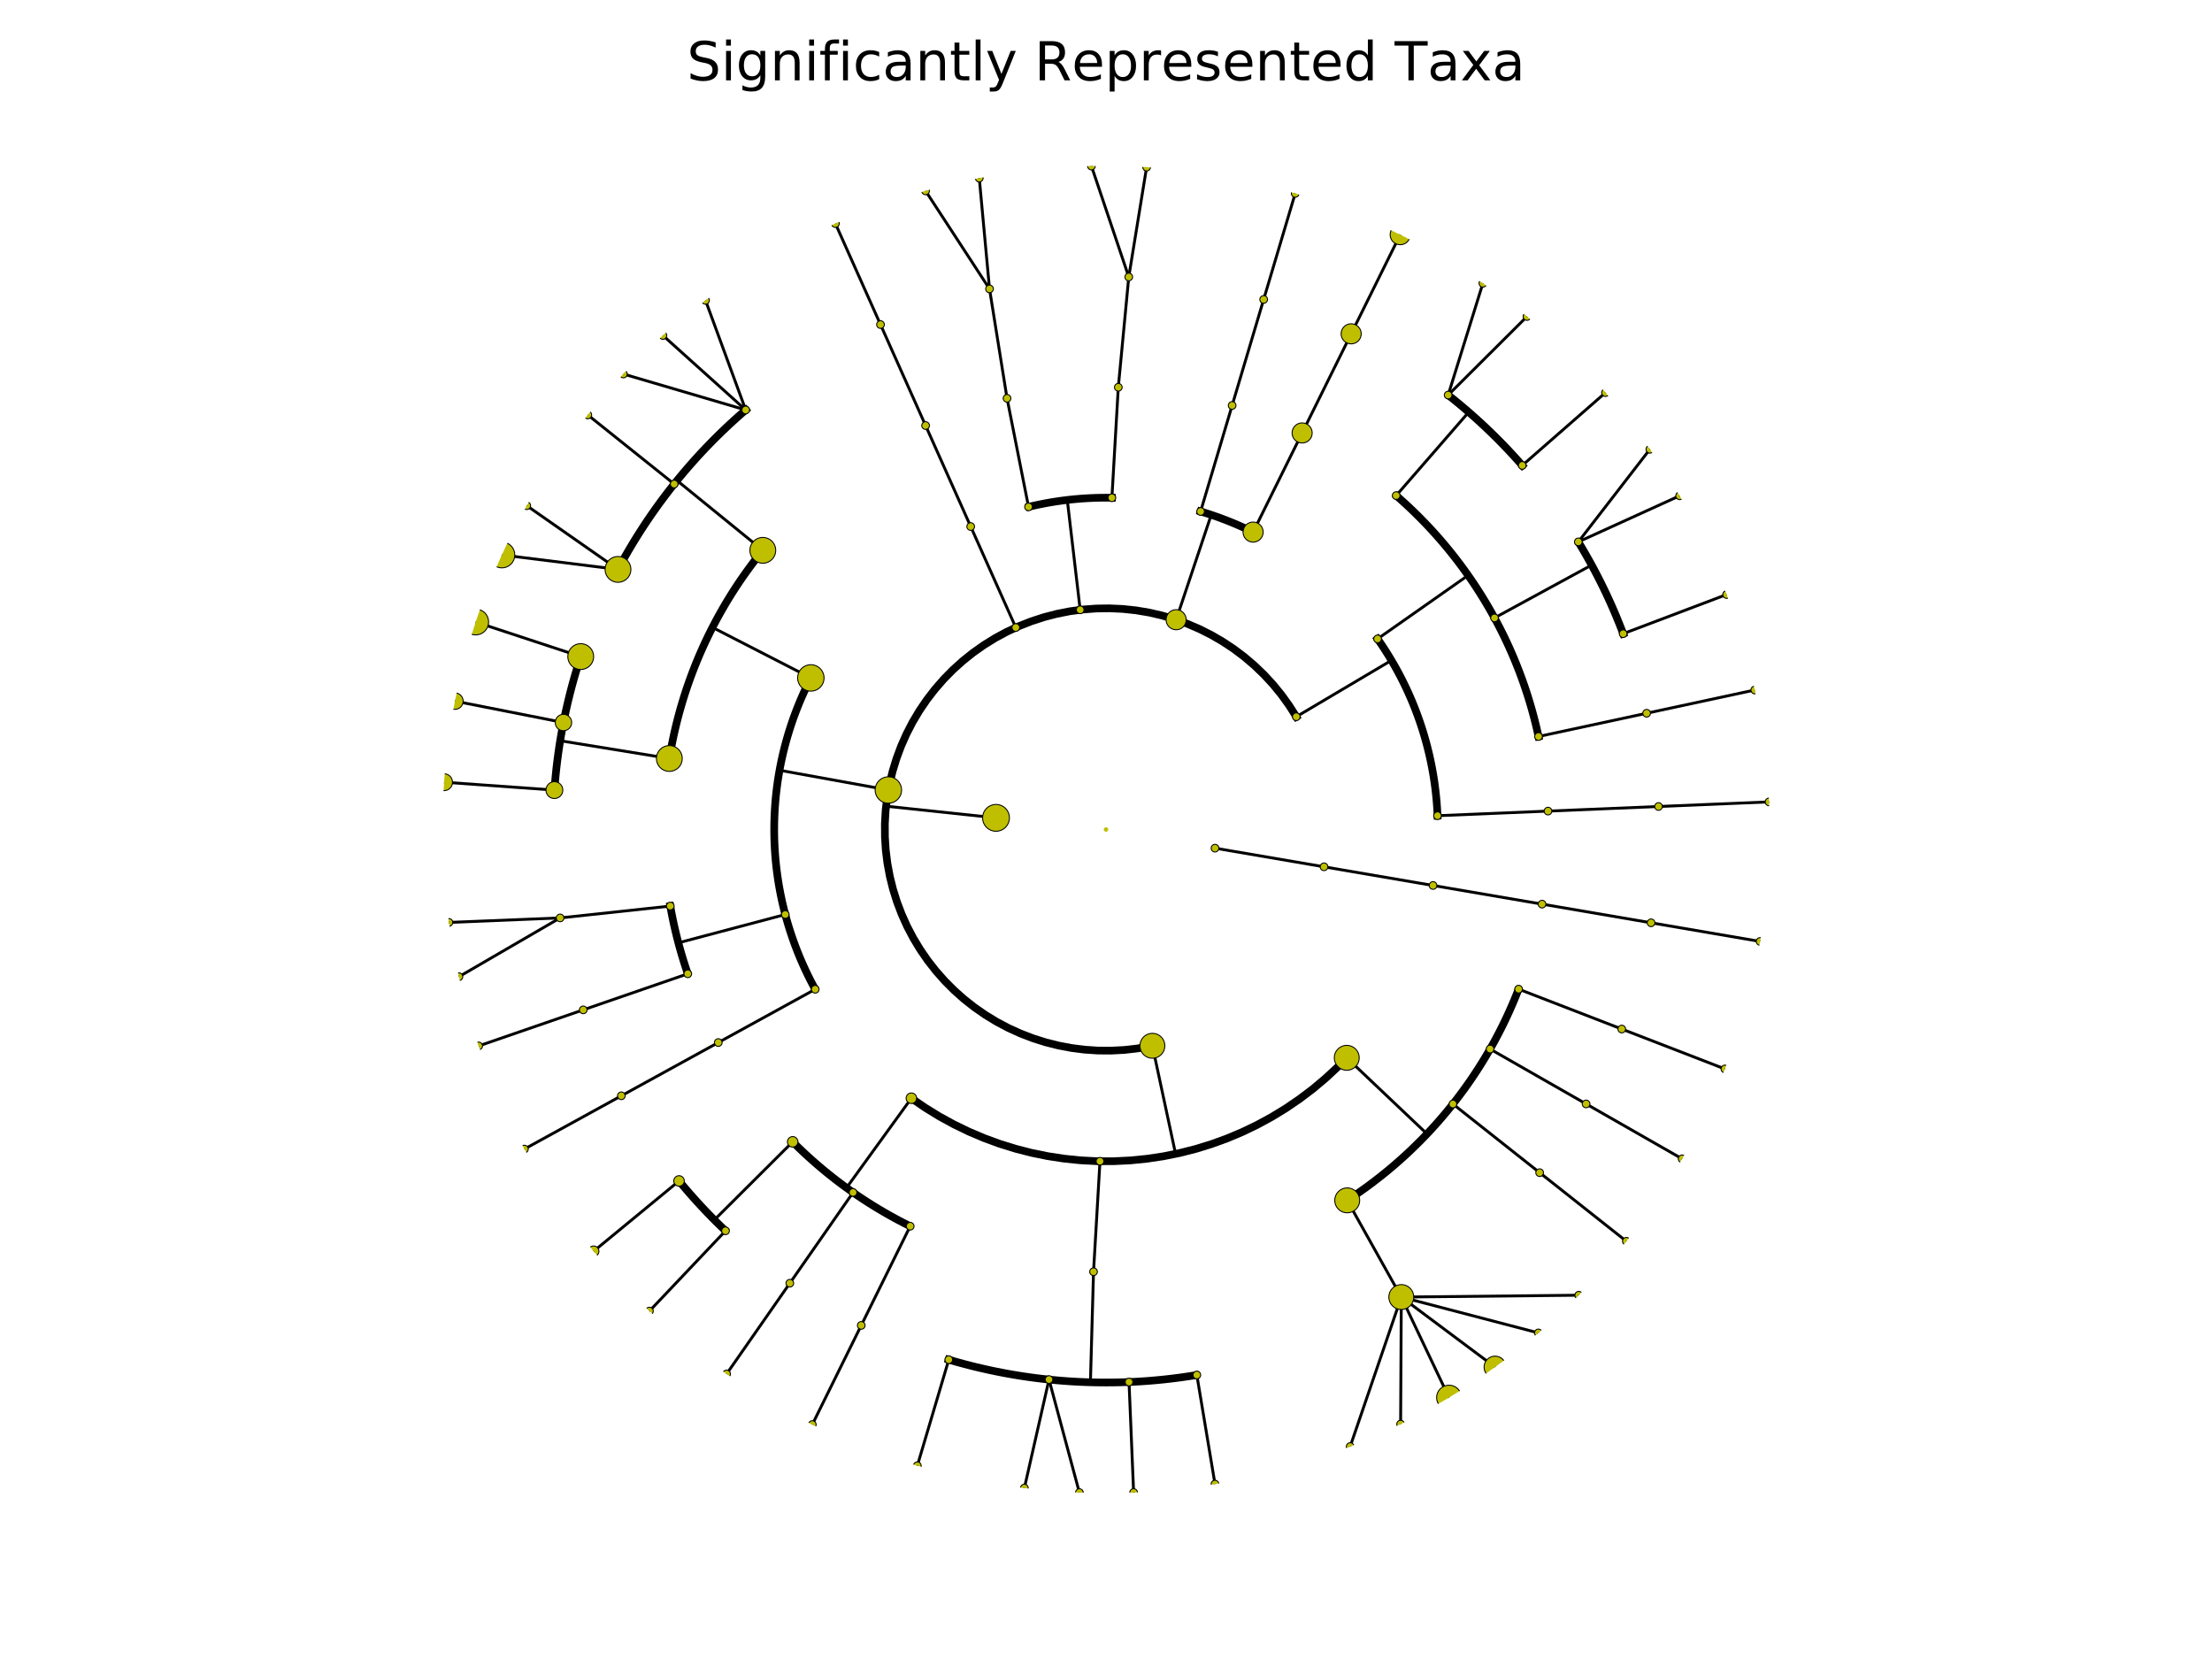 <?xml version="1.0" encoding="utf-8" standalone="no"?>
<!DOCTYPE svg PUBLIC "-//W3C//DTD SVG 1.1//EN"
  "http://www.w3.org/Graphics/SVG/1.1/DTD/svg11.dtd">
<!-- Created with matplotlib (http://matplotlib.org/) -->
<svg height="432pt" version="1.1" viewBox="0 0 576 432" width="576pt" xmlns="http://www.w3.org/2000/svg" xmlns:xlink="http://www.w3.org/1999/xlink">
 <defs>
  <style type="text/css">
*{stroke-linecap:butt;stroke-linejoin:round;stroke-miterlimit:100000;}
  </style>
 </defs>
 <g id="figure_1">
  <g id="patch_1">
   <path d="M 0 432 
L 576 432 
L 576 0 
L 0 0 
z
" style="fill:#ffffff;"/>
  </g>
  <g id="axes_1">
   <g id="line2d_1">
    <path clip-path="url(#pb97fa1fbee)" d="M 431.875 210.011 
L 460.65 208.813 
" style="fill:none;stroke:#000000;stroke-linecap:square;stroke-width:0.75;"/>
   </g>
   <g id="line2d_2">
    <path clip-path="url(#pb97fa1fbee)" d="M 403.1 211.209 
L 431.875 210.011 
" style="fill:none;stroke:#000000;stroke-linecap:square;stroke-width:0.75;"/>
   </g>
   <g id="line2d_3"/>
   <g id="line2d_4">
    <path clip-path="url(#pb97fa1fbee)" d="M 374.325 212.406 
L 403.1 211.209 
" style="fill:none;stroke:#000000;stroke-linecap:square;stroke-width:0.75;"/>
   </g>
   <g id="line2d_5"/>
   <g id="line2d_6">
    <path clip-path="url(#pb97fa1fbee)" d="M 428.782 185.727 
L 456.938 179.673 
" style="fill:none;stroke:#000000;stroke-linecap:square;stroke-width:0.75;"/>
   </g>
   <g id="line2d_7">
    <path clip-path="url(#pb97fa1fbee)" d="M 400.626 191.782 
L 428.782 185.727 
" style="fill:none;stroke:#000000;stroke-linecap:square;stroke-width:0.75;"/>
   </g>
   <g id="line2d_8"/>
   <g id="line2d_9">
    <path clip-path="url(#pb97fa1fbee)" d="M 422.671 165.012 
L 449.605 154.814 
" style="fill:none;stroke:#000000;stroke-linecap:square;stroke-width:0.75;"/>
   </g>
   <g id="line2d_10">
    <path clip-path="url(#pb97fa1fbee)" d="M 410.991 141.105 
L 437.363 129.106 
" style="fill:none;stroke:#000000;stroke-linecap:square;stroke-width:0.75;"/>
   </g>
   <g id="line2d_11">
    <path clip-path="url(#pb97fa1fbee)" d="M 410.991 141.105 
L 429.624 116.993 
" style="fill:none;stroke:#000000;stroke-linecap:square;stroke-width:0.75;"/>
   </g>
   <g id="line2d_12">
    <path clip-path="url(#pb97fa1fbee)" d="M 389.17 160.904 
L 414.463 147.13 
" style="fill:none;stroke:#000000;stroke-linecap:square;stroke-width:0.75;"/>
   </g>
   <g id="line2d_13">
    <path clip-path="url(#pb97fa1fbee)" d="M 422.671 165.012 
L 422.154 163.668 
L 421.624 162.329 
L 421.081 160.995 
L 420.524 159.667 
L 419.954 158.345 
L 419.371 157.028 
L 418.775 155.717 
L 418.165 154.413 
L 417.543 153.114 
L 416.908 151.822 
L 416.259 150.536 
L 415.598 149.257 
L 414.925 147.984 
L 414.238 146.718 
L 413.539 145.459 
L 412.827 144.208 
L 412.103 142.963 
L 411.367 141.726 
" style="fill:none;stroke:#000000;stroke-linecap:square;stroke-width:2.0;"/>
   </g>
   <g id="line2d_14">
    <path clip-path="url(#pb97fa1fbee)" d="M 396.39 121.197 
L 418.068 102.236 
" style="fill:none;stroke:#000000;stroke-linecap:square;stroke-width:0.75;"/>
   </g>
   <g id="line2d_15">
    <path clip-path="url(#pb97fa1fbee)" d="M 377.097 102.873 
L 397.62 82.421 
" style="fill:none;stroke:#000000;stroke-linecap:square;stroke-width:0.75;"/>
   </g>
   <g id="line2d_16">
    <path clip-path="url(#pb97fa1fbee)" d="M 377.097 102.873 
L 386.138 73.772 
" style="fill:none;stroke:#000000;stroke-linecap:square;stroke-width:0.75;"/>
   </g>
   <g id="line2d_17">
    <path clip-path="url(#pb97fa1fbee)" d="M 363.564 129.045 
L 382.455 107.306 
" style="fill:none;stroke:#000000;stroke-linecap:square;stroke-width:0.75;"/>
   </g>
   <g id="line2d_18">
    <path clip-path="url(#pb97fa1fbee)" d="M 396.39 121.197 
L 395.436 120.118 
L 394.472 119.048 
L 393.497 117.988 
L 392.512 116.938 
L 391.516 115.898 
L 390.51 114.868 
L 389.494 113.848 
L 388.467 112.838 
L 387.43 111.839 
L 386.384 110.849 
L 385.327 109.871 
L 384.261 108.903 
L 383.185 107.946 
L 382.1 106.999 
L 381.005 106.064 
L 379.901 105.139 
L 378.788 104.226 
L 377.666 103.323 
" style="fill:none;stroke:#000000;stroke-linecap:square;stroke-width:2.0;"/>
   </g>
   <g id="line2d_19">
    <path clip-path="url(#pb97fa1fbee)" d="M 358.718 166.363 
L 382.291 149.817 
" style="fill:none;stroke:#000000;stroke-linecap:square;stroke-width:0.75;"/>
   </g>
   <g id="line2d_20">
    <path clip-path="url(#pb97fa1fbee)" d="M 400.626 191.782 
L 400.378 190.657 
L 400.119 189.534 
L 399.848 188.414 
L 399.567 187.297 
L 399.274 186.183 
L 398.971 185.072 
L 398.656 183.964 
L 398.33 182.859 
L 397.993 181.757 
L 397.645 180.659 
L 397.286 179.564 
L 396.916 178.473 
L 396.536 177.386 
L 396.144 176.303 
L 395.742 175.223 
L 395.329 174.148 
L 394.905 173.077 
L 394.47 172.01 
L 394.025 170.947 
L 393.569 169.889 
L 393.103 168.836 
L 392.626 167.787 
L 392.139 166.743 
L 391.641 165.705 
L 391.133 164.671 
L 390.614 163.642 
L 390.085 162.618 
L 389.547 161.6 
L 388.998 160.588 
L 388.438 159.58 
L 387.869 158.579 
L 387.29 157.583 
L 386.701 156.593 
L 386.102 155.609 
L 385.493 154.631 
L 384.874 153.659 
L 384.246 152.694 
L 383.608 151.734 
L 382.961 150.781 
L 382.304 149.835 
L 381.638 148.895 
L 380.962 147.962 
L 380.277 147.036 
L 379.583 146.117 
L 378.879 145.205 
L 378.167 144.299 
L 377.445 143.401 
L 376.715 142.51 
L 375.976 141.627 
L 375.227 140.751 
L 374.471 139.882 
L 373.705 139.022 
L 372.931 138.168 
L 372.148 137.323 
L 371.358 136.485 
L 370.558 135.656 
L 369.751 134.834 
L 368.935 134.021 
L 368.111 133.216 
L 367.279 132.419 
L 366.44 131.63 
L 365.592 130.85 
L 364.737 130.078 
L 363.873 129.315 
" style="fill:none;stroke:#000000;stroke-linecap:square;stroke-width:2.0;"/>
   </g>
   <g id="line2d_21">
    <path clip-path="url(#pb97fa1fbee)" d="M 337.554 186.637 
L 362.33 171.955 
" style="fill:none;stroke:#000000;stroke-linecap:square;stroke-width:0.75;"/>
   </g>
   <g id="line2d_22">
    <path clip-path="url(#pb97fa1fbee)" d="M 374.325 212.406 
L 374.285 211.543 
L 374.236 210.681 
L 374.179 209.819 
L 374.112 208.957 
L 374.038 208.096 
L 373.954 207.236 
L 373.862 206.377 
L 373.762 205.519 
L 373.653 204.662 
L 373.535 203.806 
L 373.409 202.951 
L 373.274 202.098 
L 373.131 201.246 
L 372.979 200.395 
L 372.819 199.546 
L 372.65 198.699 
L 372.473 197.853 
L 372.287 197.01 
L 372.093 196.168 
L 371.891 195.328 
L 371.68 194.49 
L 371.46 193.654 
L 371.233 192.821 
L 370.997 191.99 
L 370.753 191.161 
L 370.5 190.335 
L 370.239 189.511 
L 369.97 188.69 
L 369.693 187.872 
L 369.408 187.056 
L 369.114 186.243 
L 368.813 185.434 
L 368.503 184.627 
L 368.185 183.824 
L 367.859 183.024 
L 367.526 182.227 
L 367.184 181.433 
L 366.834 180.643 
L 366.477 179.856 
L 366.111 179.073 
L 365.738 178.294 
L 365.357 177.519 
L 364.969 176.747 
L 364.572 175.979 
L 364.168 175.216 
L 363.757 174.456 
L 363.337 173.701 
L 362.911 172.949 
L 362.476 172.202 
L 362.035 171.46 
L 361.586 170.722 
L 361.129 169.988 
L 360.665 169.259 
L 360.194 168.535 
L 359.716 167.815 
L 359.231 167.101 
L 358.738 166.391 
" style="fill:none;stroke:#000000;stroke-linecap:square;stroke-width:2.0;"/>
   </g>
   <g id="line2d_23">
    <path clip-path="url(#pb97fa1fbee)" d="M 351.842 86.926 
L 364.611 61.111 
" style="fill:none;stroke:#000000;stroke-linecap:square;stroke-width:0.75;"/>
   </g>
   <g id="line2d_24">
    <path clip-path="url(#pb97fa1fbee)" d="M 339.074 112.741 
L 351.842 86.926 
" style="fill:none;stroke:#000000;stroke-linecap:square;stroke-width:0.75;"/>
   </g>
   <g id="line2d_25"/>
   <g id="line2d_26">
    <path clip-path="url(#pb97fa1fbee)" d="M 326.305 138.555 
L 339.074 112.741 
" style="fill:none;stroke:#000000;stroke-linecap:square;stroke-width:0.75;"/>
   </g>
   <g id="line2d_27"/>
   <g id="line2d_28">
    <path clip-path="url(#pb97fa1fbee)" d="M 329.057 77.977 
L 337.268 50.372 
" style="fill:none;stroke:#000000;stroke-linecap:square;stroke-width:0.75;"/>
   </g>
   <g id="line2d_29">
    <path clip-path="url(#pb97fa1fbee)" d="M 320.845 105.582 
L 329.057 77.977 
" style="fill:none;stroke:#000000;stroke-linecap:square;stroke-width:0.75;"/>
   </g>
   <g id="line2d_30"/>
   <g id="line2d_31">
    <path clip-path="url(#pb97fa1fbee)" d="M 312.634 133.186 
L 320.845 105.582 
" style="fill:none;stroke:#000000;stroke-linecap:square;stroke-width:0.75;"/>
   </g>
   <g id="line2d_32"/>
   <g id="line2d_33">
    <path clip-path="url(#pb97fa1fbee)" d="M 306.267 161.373 
L 315.4 134.06 
" style="fill:none;stroke:#000000;stroke-linecap:square;stroke-width:0.75;"/>
   </g>
   <g id="line2d_34">
    <path clip-path="url(#pb97fa1fbee)" d="M 326.305 138.555 
L 325.529 138.176 
L 324.749 137.805 
L 323.965 137.441 
L 323.178 137.086 
L 322.387 136.738 
L 321.592 136.398 
L 320.795 136.066 
L 319.994 135.742 
L 319.19 135.426 
L 318.382 135.118 
L 317.572 134.818 
L 316.759 134.527 
L 315.943 134.243 
L 315.124 133.968 
L 314.302 133.701 
L 313.478 133.442 
L 312.651 133.191 
" style="fill:none;stroke:#000000;stroke-linecap:square;stroke-width:2.0;"/>
   </g>
   <g id="line2d_35">
    <path clip-path="url(#pb97fa1fbee)" d="M 293.929 72.122 
L 298.579 43.524 
" style="fill:none;stroke:#000000;stroke-linecap:square;stroke-width:0.75;"/>
   </g>
   <g id="line2d_36">
    <path clip-path="url(#pb97fa1fbee)" d="M 293.929 72.122 
L 284.207 43.242 
" style="fill:none;stroke:#000000;stroke-linecap:square;stroke-width:0.75;"/>
   </g>
   <g id="line2d_37">
    <path clip-path="url(#pb97fa1fbee)" d="M 291.202 100.845 
L 293.929 72.122 
" style="fill:none;stroke:#000000;stroke-linecap:square;stroke-width:0.75;"/>
   </g>
   <g id="line2d_38"/>
   <g id="line2d_39">
    <path clip-path="url(#pb97fa1fbee)" d="M 289.535 129.614 
L 291.202 100.845 
" style="fill:none;stroke:#000000;stroke-linecap:square;stroke-width:0.75;"/>
   </g>
   <g id="line2d_40"/>
   <g id="line2d_41">
    <path clip-path="url(#pb97fa1fbee)" d="M 257.668 75.231 
L 255 46.38 
" style="fill:none;stroke:#000000;stroke-linecap:square;stroke-width:0.75;"/>
   </g>
   <g id="line2d_42">
    <path clip-path="url(#pb97fa1fbee)" d="M 257.668 75.231 
L 241.016 49.71 
" style="fill:none;stroke:#000000;stroke-linecap:square;stroke-width:0.75;"/>
   </g>
   <g id="line2d_43">
    <path clip-path="url(#pb97fa1fbee)" d="M 262.23 103.719 
L 257.668 75.231 
" style="fill:none;stroke:#000000;stroke-linecap:square;stroke-width:0.75;"/>
   </g>
   <g id="line2d_44"/>
   <g id="line2d_45">
    <path clip-path="url(#pb97fa1fbee)" d="M 267.828 131.988 
L 262.23 103.719 
" style="fill:none;stroke:#000000;stroke-linecap:square;stroke-width:0.75;"/>
   </g>
   <g id="line2d_46"/>
   <g id="line2d_47">
    <path clip-path="url(#pb97fa1fbee)" d="M 281.278 158.794 
L 277.917 130.19 
" style="fill:none;stroke:#000000;stroke-linecap:square;stroke-width:0.75;"/>
   </g>
   <g id="line2d_48">
    <path clip-path="url(#pb97fa1fbee)" d="M 289.535 129.614 
L 288.671 129.603 
L 287.807 129.6 
L 286.943 129.606 
L 286.079 129.621 
L 285.215 129.645 
L 284.352 129.677 
L 283.489 129.718 
L 282.626 129.767 
L 281.764 129.825 
L 280.903 129.892 
L 280.042 129.967 
L 279.182 130.051 
L 278.323 130.144 
L 277.465 130.245 
L 276.608 130.354 
L 275.752 130.473 
L 274.898 130.599 
L 274.044 130.735 
L 273.192 130.878 
L 272.342 131.031 
L 271.493 131.192 
L 270.646 131.361 
L 269.8 131.539 
L 268.956 131.725 
L 268.115 131.919 
" style="fill:none;stroke:#000000;stroke-linecap:square;stroke-width:2.0;"/>
   </g>
   <g id="line2d_49">
    <path clip-path="url(#pb97fa1fbee)" d="M 229.28 84.516 
L 217.536 58.22 
" style="fill:none;stroke:#000000;stroke-linecap:square;stroke-width:0.75;"/>
   </g>
   <g id="line2d_50">
    <path clip-path="url(#pb97fa1fbee)" d="M 241.024 110.813 
L 229.28 84.516 
" style="fill:none;stroke:#000000;stroke-linecap:square;stroke-width:0.75;"/>
   </g>
   <g id="line2d_51"/>
   <g id="line2d_52">
    <path clip-path="url(#pb97fa1fbee)" d="M 252.768 137.11 
L 241.024 110.813 
" style="fill:none;stroke:#000000;stroke-linecap:square;stroke-width:0.75;"/>
   </g>
   <g id="line2d_53"/>
   <g id="line2d_54">
    <path clip-path="url(#pb97fa1fbee)" d="M 264.512 163.407 
L 252.768 137.11 
" style="fill:none;stroke:#000000;stroke-linecap:square;stroke-width:0.75;"/>
   </g>
   <g id="line2d_55"/>
   <g id="line2d_56">
    <path clip-path="url(#pb97fa1fbee)" d="M 194.183 106.755 
L 183.715 78.216 
" style="fill:none;stroke:#000000;stroke-linecap:square;stroke-width:0.75;"/>
   </g>
   <g id="line2d_57">
    <path clip-path="url(#pb97fa1fbee)" d="M 194.183 106.755 
L 172.624 87.36 
" style="fill:none;stroke:#000000;stroke-linecap:square;stroke-width:0.75;"/>
   </g>
   <g id="line2d_58">
    <path clip-path="url(#pb97fa1fbee)" d="M 194.183 106.755 
L 162.331 97.395 
" style="fill:none;stroke:#000000;stroke-linecap:square;stroke-width:0.75;"/>
   </g>
   <g id="line2d_59">
    <path clip-path="url(#pb97fa1fbee)" d="M 175.554 126.045 
L 153.065 108.054 
" style="fill:none;stroke:#000000;stroke-linecap:square;stroke-width:0.75;"/>
   </g>
   <g id="line2d_60">
    <path clip-path="url(#pb97fa1fbee)" d="M 160.923 148.269 
L 137.17 131.678 
" style="fill:none;stroke:#000000;stroke-linecap:square;stroke-width:0.75;"/>
   </g>
   <g id="line2d_61">
    <path clip-path="url(#pb97fa1fbee)" d="M 160.923 148.269 
L 130.684 144.506 
" style="fill:none;stroke:#000000;stroke-linecap:square;stroke-width:0.75;"/>
   </g>
   <g id="line2d_62">
    <path clip-path="url(#pb97fa1fbee)" d="M 198.633 143.305 
L 176.291 125.132 
" style="fill:none;stroke:#000000;stroke-linecap:square;stroke-width:0.75;"/>
   </g>
   <g id="line2d_63">
    <path clip-path="url(#pb97fa1fbee)" d="M 194.183 106.755 
L 193.095 107.699 
L 192.017 108.653 
L 190.948 109.619 
L 189.89 110.594 
L 188.84 111.581 
L 187.801 112.578 
L 186.772 113.585 
L 185.753 114.602 
L 184.744 115.63 
L 183.746 116.667 
L 182.757 117.715 
L 181.78 118.772 
L 180.813 119.839 
L 179.857 120.916 
L 178.911 122.002 
L 177.977 123.097 
L 177.053 124.202 
L 176.141 125.316 
L 175.24 126.439 
L 174.35 127.572 
L 173.471 128.712 
L 172.604 129.862 
L 171.748 131.02 
L 170.904 132.187 
L 170.072 133.362 
L 169.252 134.546 
L 168.443 135.737 
L 167.646 136.937 
L 166.862 138.144 
L 166.089 139.359 
L 165.329 140.582 
L 164.581 141.813 
L 163.845 143.051 
L 163.122 144.296 
L 162.411 145.548 
L 161.713 146.808 
L 161.027 148.074 
" style="fill:none;stroke:#000000;stroke-linecap:square;stroke-width:2.0;"/>
   </g>
   <g id="line2d_64">
    <path clip-path="url(#pb97fa1fbee)" d="M 151.221 170.971 
L 123.866 161.965 
" style="fill:none;stroke:#000000;stroke-linecap:square;stroke-width:0.75;"/>
   </g>
   <g id="line2d_65">
    <path clip-path="url(#pb97fa1fbee)" d="M 146.72 188.143 
L 118.464 182.572 
" style="fill:none;stroke:#000000;stroke-linecap:square;stroke-width:0.75;"/>
   </g>
   <g id="line2d_66">
    <path clip-path="url(#pb97fa1fbee)" d="M 144.366 205.739 
L 115.639 203.687 
" style="fill:none;stroke:#000000;stroke-linecap:square;stroke-width:0.75;"/>
   </g>
   <g id="line2d_67">
    <path clip-path="url(#pb97fa1fbee)" d="M 174.294 197.508 
L 145.867 192.885 
" style="fill:none;stroke:#000000;stroke-linecap:square;stroke-width:0.75;"/>
   </g>
   <g id="line2d_68">
    <path clip-path="url(#pb97fa1fbee)" d="M 151.221 170.971 
L 150.778 172.341 
L 150.348 173.715 
L 149.932 175.094 
L 149.53 176.477 
L 149.142 177.863 
L 148.767 179.254 
L 148.407 180.648 
L 148.06 182.046 
L 147.728 183.447 
L 147.409 184.851 
L 147.105 186.258 
L 146.814 187.669 
L 146.538 189.082 
L 146.276 190.498 
L 146.028 191.917 
L 145.794 193.337 
L 145.575 194.761 
L 145.37 196.186 
L 145.179 197.613 
L 145.002 199.042 
L 144.84 200.473 
L 144.691 201.905 
L 144.558 203.339 
L 144.438 204.774 
" style="fill:none;stroke:#000000;stroke-linecap:square;stroke-width:2.0;"/>
   </g>
   <g id="line2d_69">
    <path clip-path="url(#pb97fa1fbee)" d="M 211.142 176.531 
L 185.523 163.374 
" style="fill:none;stroke:#000000;stroke-linecap:square;stroke-width:0.75;"/>
   </g>
   <g id="line2d_70">
    <path clip-path="url(#pb97fa1fbee)" d="M 198.633 143.305 
L 197.91 144.203 
L 197.197 145.107 
L 196.492 146.019 
L 195.797 146.937 
L 195.111 147.863 
L 194.434 148.795 
L 193.767 149.734 
L 193.109 150.68 
L 192.461 151.632 
L 191.822 152.59 
L 191.192 153.555 
L 190.573 154.527 
L 189.963 155.504 
L 189.363 156.487 
L 188.773 157.477 
L 188.192 158.472 
L 187.622 159.473 
L 187.062 160.479 
L 186.512 161.491 
L 185.972 162.509 
L 185.442 163.532 
L 184.922 164.56 
L 184.413 165.594 
L 183.914 166.632 
L 183.426 167.675 
L 182.948 168.723 
L 182.48 169.776 
L 182.023 170.834 
L 181.577 171.896 
L 181.141 172.962 
L 180.716 174.033 
L 180.302 175.108 
L 179.898 176.187 
L 179.506 177.27 
L 179.124 178.357 
L 178.753 179.447 
L 178.393 180.542 
L 178.044 181.639 
L 177.706 182.741 
L 177.379 183.845 
L 177.063 184.953 
L 176.758 186.064 
L 176.464 187.178 
L 176.181 188.295 
L 175.91 189.414 
L 175.649 190.536 
L 175.4 191.661 
L 175.163 192.788 
L 174.936 193.918 
L 174.721 195.05 
L 174.517 196.183 
L 174.325 197.319 
" style="fill:none;stroke:#000000;stroke-linecap:square;stroke-width:2.0;"/>
   </g>
   <g id="line2d_71">
    <path clip-path="url(#pb97fa1fbee)" d="M 145.852 239.023 
L 116.903 240.197 
" style="fill:none;stroke:#000000;stroke-linecap:square;stroke-width:0.75;"/>
   </g>
   <g id="line2d_72">
    <path clip-path="url(#pb97fa1fbee)" d="M 145.852 239.023 
L 119.506 254.334 
" style="fill:none;stroke:#000000;stroke-linecap:square;stroke-width:0.75;"/>
   </g>
   <g id="line2d_73">
    <path clip-path="url(#pb97fa1fbee)" d="M 174.539 235.938 
L 145.852 239.023 
" style="fill:none;stroke:#000000;stroke-linecap:square;stroke-width:0.75;"/>
   </g>
   <g id="line2d_74"/>
   <g id="line2d_75">
    <path clip-path="url(#pb97fa1fbee)" d="M 151.874 262.965 
L 124.649 272.358 
" style="fill:none;stroke:#000000;stroke-linecap:square;stroke-width:0.75;"/>
   </g>
   <g id="line2d_76">
    <path clip-path="url(#pb97fa1fbee)" d="M 179.099 253.572 
L 151.874 262.965 
" style="fill:none;stroke:#000000;stroke-linecap:square;stroke-width:0.75;"/>
   </g>
   <g id="line2d_77"/>
   <g id="line2d_78">
    <path clip-path="url(#pb97fa1fbee)" d="M 204.483 238.133 
L 176.644 245.51 
" style="fill:none;stroke:#000000;stroke-linecap:square;stroke-width:0.75;"/>
   </g>
   <g id="line2d_79">
    <path clip-path="url(#pb97fa1fbee)" d="M 174.539 235.938 
L 174.744 237.072 
L 174.96 238.203 
L 175.188 239.333 
L 175.427 240.46 
L 175.677 241.584 
L 175.938 242.706 
L 176.211 243.825 
L 176.495 244.942 
L 176.79 246.055 
L 177.096 247.166 
L 177.413 248.273 
L 177.741 249.378 
L 178.081 250.479 
L 178.431 251.576 
L 178.792 252.67 
" style="fill:none;stroke:#000000;stroke-linecap:square;stroke-width:2.0;"/>
   </g>
   <g id="line2d_80">
    <path clip-path="url(#pb97fa1fbee)" d="M 161.796 285.344 
L 136.555 299.213 
" style="fill:none;stroke:#000000;stroke-linecap:square;stroke-width:0.75;"/>
   </g>
   <g id="line2d_81">
    <path clip-path="url(#pb97fa1fbee)" d="M 187.037 271.475 
L 161.796 285.344 
" style="fill:none;stroke:#000000;stroke-linecap:square;stroke-width:0.75;"/>
   </g>
   <g id="line2d_82"/>
   <g id="line2d_83">
    <path clip-path="url(#pb97fa1fbee)" d="M 212.278 257.606 
L 187.037 271.475 
" style="fill:none;stroke:#000000;stroke-linecap:square;stroke-width:0.75;"/>
   </g>
   <g id="line2d_84"/>
   <g id="line2d_85">
    <path clip-path="url(#pb97fa1fbee)" d="M 231.326 205.715 
L 202.988 200.573 
" style="fill:none;stroke:#000000;stroke-linecap:square;stroke-width:0.75;"/>
   </g>
   <g id="line2d_86">
    <path clip-path="url(#pb97fa1fbee)" d="M 211.142 176.531 
L 210.751 177.301 
L 210.368 178.076 
L 209.993 178.854 
L 209.625 179.636 
L 209.266 180.421 
L 208.914 181.21 
L 208.57 182.003 
L 208.234 182.799 
L 207.906 183.598 
L 207.586 184.401 
L 207.274 185.207 
L 206.97 186.015 
L 206.674 186.827 
L 206.386 187.642 
L 206.107 188.459 
L 205.836 189.28 
L 205.573 190.103 
L 205.318 190.928 
L 205.071 191.756 
L 204.833 192.587 
L 204.603 193.42 
L 204.381 194.255 
L 204.168 195.092 
L 203.963 195.931 
L 203.767 196.773 
L 203.579 197.616 
L 203.399 198.461 
L 203.228 199.308 
L 203.065 200.156 
L 202.911 201.007 
L 202.765 201.858 
L 202.628 202.711 
L 202.499 203.566 
L 202.379 204.421 
L 202.268 205.278 
L 202.165 206.136 
L 202.071 206.995 
L 201.985 207.854 
L 201.908 208.715 
L 201.839 209.576 
L 201.779 210.438 
L 201.728 211.301 
L 201.685 212.164 
L 201.651 213.027 
L 201.626 213.891 
L 201.609 214.754 
L 201.601 215.618 
L 201.601 216.482 
L 201.61 217.346 
L 201.628 218.21 
L 201.655 219.074 
L 201.69 219.937 
L 201.733 220.8 
L 201.786 221.662 
L 201.847 222.524 
L 201.916 223.385 
L 201.994 224.246 
L 202.081 225.105 
L 202.176 225.964 
L 202.28 226.822 
L 202.393 227.678 
L 202.514 228.534 
L 202.644 229.388 
L 202.782 230.241 
L 202.928 231.093 
L 203.084 231.942 
L 203.247 232.791 
L 203.419 233.637 
L 203.6 234.482 
L 203.789 235.325 
L 203.986 236.167 
L 204.192 237.006 
L 204.407 237.843 
L 204.629 238.678 
L 204.86 239.51 
L 205.099 240.34 
L 205.347 241.168 
L 205.603 241.993 
L 205.867 242.816 
L 206.139 243.636 
L 206.42 244.453 
L 206.708 245.268 
L 207.005 246.079 
L 207.31 246.887 
L 207.623 247.693 
L 207.944 248.495 
L 208.272 249.294 
L 208.609 250.089 
L 208.954 250.882 
L 209.307 251.67 
L 209.668 252.455 
L 210.036 253.237 
L 210.412 254.015 
L 210.796 254.789 
L 211.188 255.559 
L 211.588 256.325 
L 211.995 257.087 
" style="fill:none;stroke:#000000;stroke-linecap:square;stroke-width:2.0;"/>
   </g>
   <g id="line2d_87">
    <path clip-path="url(#pb97fa1fbee)" d="M 176.821 307.516 
L 154.585 325.819 
" style="fill:none;stroke:#000000;stroke-linecap:square;stroke-width:0.75;"/>
   </g>
   <g id="line2d_88">
    <path clip-path="url(#pb97fa1fbee)" d="M 188.926 320.501 
L 169.112 341.401 
" style="fill:none;stroke:#000000;stroke-linecap:square;stroke-width:0.75;"/>
   </g>
   <g id="line2d_89">
    <path clip-path="url(#pb97fa1fbee)" d="M 206.414 297.331 
L 186.017 317.664 
" style="fill:none;stroke:#000000;stroke-linecap:square;stroke-width:0.75;"/>
   </g>
   <g id="line2d_90">
    <path clip-path="url(#pb97fa1fbee)" d="M 176.821 307.516 
L 177.741 308.623 
L 178.673 309.721 
L 179.616 310.81 
L 180.569 311.889 
L 181.533 312.958 
L 182.508 314.018 
L 183.494 315.068 
L 184.49 316.108 
L 185.496 317.138 
L 186.512 318.158 
L 187.539 319.168 
L 188.576 320.167 
" style="fill:none;stroke:#000000;stroke-linecap:square;stroke-width:2.0;"/>
   </g>
   <g id="line2d_91">
    <path clip-path="url(#pb97fa1fbee)" d="M 205.67 334.143 
L 189.204 357.772 
" style="fill:none;stroke:#000000;stroke-linecap:square;stroke-width:0.75;"/>
   </g>
   <g id="line2d_92">
    <path clip-path="url(#pb97fa1fbee)" d="M 222.136 310.515 
L 205.67 334.143 
" style="fill:none;stroke:#000000;stroke-linecap:square;stroke-width:0.75;"/>
   </g>
   <g id="line2d_93"/>
   <g id="line2d_94">
    <path clip-path="url(#pb97fa1fbee)" d="M 224.266 345.128 
L 211.52 370.953 
" style="fill:none;stroke:#000000;stroke-linecap:square;stroke-width:0.75;"/>
   </g>
   <g id="line2d_95">
    <path clip-path="url(#pb97fa1fbee)" d="M 237.013 319.302 
L 224.266 345.128 
" style="fill:none;stroke:#000000;stroke-linecap:square;stroke-width:0.75;"/>
   </g>
   <g id="line2d_96"/>
   <g id="line2d_97">
    <path clip-path="url(#pb97fa1fbee)" d="M 237.321 285.976 
L 220.429 309.301 
" style="fill:none;stroke:#000000;stroke-linecap:square;stroke-width:0.75;"/>
   </g>
   <g id="line2d_98">
    <path clip-path="url(#pb97fa1fbee)" d="M 206.414 297.331 
L 207.231 298.143 
L 208.056 298.946 
L 208.89 299.741 
L 209.731 300.528 
L 210.58 301.307 
L 211.437 302.077 
L 212.302 302.838 
L 213.174 303.591 
L 214.054 304.335 
L 214.941 305.07 
L 215.835 305.796 
L 216.737 306.513 
L 217.645 307.221 
L 218.561 307.92 
L 219.484 308.61 
L 220.413 309.29 
L 221.349 309.961 
L 222.292 310.623 
L 223.242 311.276 
L 224.198 311.918 
L 225.16 312.552 
L 226.129 313.175 
L 227.104 313.789 
L 228.085 314.393 
L 229.072 314.987 
L 230.064 315.572 
L 231.063 316.146 
L 232.067 316.71 
L 233.077 317.265 
L 234.092 317.809 
L 235.113 318.343 
L 236.139 318.866 
" style="fill:none;stroke:#000000;stroke-linecap:square;stroke-width:2.0;"/>
   </g>
   <g id="line2d_99">
    <path clip-path="url(#pb97fa1fbee)" d="M 247.059 354.057 
L 238.871 381.669 
" style="fill:none;stroke:#000000;stroke-linecap:square;stroke-width:0.75;"/>
   </g>
   <g id="line2d_100">
    <path clip-path="url(#pb97fa1fbee)" d="M 273.159 359.233 
L 266.744 387.488 
" style="fill:none;stroke:#000000;stroke-linecap:square;stroke-width:0.75;"/>
   </g>
   <g id="line2d_101">
    <path clip-path="url(#pb97fa1fbee)" d="M 273.159 359.233 
L 281.07 388.661 
" style="fill:none;stroke:#000000;stroke-linecap:square;stroke-width:0.75;"/>
   </g>
   <g id="line2d_102">
    <path clip-path="url(#pb97fa1fbee)" d="M 293.995 359.875 
L 295.194 388.65 
" style="fill:none;stroke:#000000;stroke-linecap:square;stroke-width:0.75;"/>
   </g>
   <g id="line2d_103">
    <path clip-path="url(#pb97fa1fbee)" d="M 311.653 358.044 
L 316.383 386.453 
" style="fill:none;stroke:#000000;stroke-linecap:square;stroke-width:0.75;"/>
   </g>
   <g id="line2d_104">
    <path clip-path="url(#pb97fa1fbee)" d="M 284.754 331.154 
L 283.942 359.943 
" style="fill:none;stroke:#000000;stroke-linecap:square;stroke-width:0.75;"/>
   </g>
   <g id="line2d_105">
    <path clip-path="url(#pb97fa1fbee)" d="M 247.059 354.057 
L 248.442 354.46 
L 249.828 354.849 
L 251.219 355.223 
L 252.613 355.584 
L 254.01 355.931 
L 255.411 356.264 
L 256.816 356.583 
L 258.223 356.888 
L 259.633 357.178 
L 261.046 357.455 
L 262.462 357.717 
L 263.881 357.966 
L 265.302 358.2 
L 266.725 358.42 
L 268.15 358.625 
L 269.577 358.817 
L 271.006 358.994 
L 272.437 359.157 
L 273.869 359.305 
L 275.303 359.439 
L 276.738 359.559 
L 278.174 359.664 
L 279.611 359.755 
L 281.049 359.832 
L 282.488 359.894 
L 283.927 359.942 
L 285.367 359.976 
L 286.807 359.995 
L 288.247 360 
L 289.687 359.99 
L 291.126 359.966 
L 292.566 359.928 
L 294.005 359.875 
L 295.443 359.808 
L 296.881 359.726 
L 298.318 359.63 
L 299.753 359.52 
L 301.188 359.395 
L 302.621 359.256 
L 304.053 359.102 
L 305.483 358.935 
L 306.912 358.753 
L 308.338 358.556 
L 309.763 358.346 
L 311.185 358.121 
" style="fill:none;stroke:#000000;stroke-linecap:square;stroke-width:2.0;"/>
   </g>
   <g id="line2d_106">
    <path clip-path="url(#pb97fa1fbee)" d="M 286.432 302.386 
L 284.754 331.154 
" style="fill:none;stroke:#000000;stroke-linecap:square;stroke-width:0.75;"/>
   </g>
   <g id="line2d_107"/>
   <g id="line2d_108">
    <path clip-path="url(#pb97fa1fbee)" d="M 364.894 337.751 
L 351.583 376.677 
" style="fill:none;stroke:#000000;stroke-linecap:square;stroke-width:0.75;"/>
   </g>
   <g id="line2d_109">
    <path clip-path="url(#pb97fa1fbee)" d="M 364.894 337.751 
L 364.717 370.836 
" style="fill:none;stroke:#000000;stroke-linecap:square;stroke-width:0.75;"/>
   </g>
   <g id="line2d_110">
    <path clip-path="url(#pb97fa1fbee)" d="M 364.894 337.751 
L 377.321 363.924 
" style="fill:none;stroke:#000000;stroke-linecap:square;stroke-width:0.75;"/>
   </g>
   <g id="line2d_111">
    <path clip-path="url(#pb97fa1fbee)" d="M 364.894 337.751 
L 389.306 355.989 
" style="fill:none;stroke:#000000;stroke-linecap:square;stroke-width:0.75;"/>
   </g>
   <g id="line2d_112">
    <path clip-path="url(#pb97fa1fbee)" d="M 364.894 337.751 
L 400.591 347.084 
" style="fill:none;stroke:#000000;stroke-linecap:square;stroke-width:0.75;"/>
   </g>
   <g id="line2d_113">
    <path clip-path="url(#pb97fa1fbee)" d="M 364.894 337.751 
L 411.096 337.273 
" style="fill:none;stroke:#000000;stroke-linecap:square;stroke-width:0.75;"/>
   </g>
   <g id="line2d_114">
    <path clip-path="url(#pb97fa1fbee)" d="M 350.813 312.569 
L 364.894 337.751 
" style="fill:none;stroke:#000000;stroke-linecap:square;stroke-width:0.75;"/>
   </g>
   <g id="line2d_115"/>
   <g id="line2d_116">
    <path clip-path="url(#pb97fa1fbee)" d="M 400.923 305.356 
L 423.507 323.227 
" style="fill:none;stroke:#000000;stroke-linecap:square;stroke-width:0.75;"/>
   </g>
   <g id="line2d_117">
    <path clip-path="url(#pb97fa1fbee)" d="M 378.338 287.485 
L 400.923 305.356 
" style="fill:none;stroke:#000000;stroke-linecap:square;stroke-width:0.75;"/>
   </g>
   <g id="line2d_118"/>
   <g id="line2d_119">
    <path clip-path="url(#pb97fa1fbee)" d="M 413.017 287.462 
L 438.02 301.754 
" style="fill:none;stroke:#000000;stroke-linecap:square;stroke-width:0.75;"/>
   </g>
   <g id="line2d_120">
    <path clip-path="url(#pb97fa1fbee)" d="M 388.014 273.169 
L 413.017 287.462 
" style="fill:none;stroke:#000000;stroke-linecap:square;stroke-width:0.75;"/>
   </g>
   <g id="line2d_121"/>
   <g id="line2d_122">
    <path clip-path="url(#pb97fa1fbee)" d="M 422.299 267.96 
L 449.159 278.352 
" style="fill:none;stroke:#000000;stroke-linecap:square;stroke-width:0.75;"/>
   </g>
   <g id="line2d_123">
    <path clip-path="url(#pb97fa1fbee)" d="M 395.439 257.568 
L 422.299 267.96 
" style="fill:none;stroke:#000000;stroke-linecap:square;stroke-width:0.75;"/>
   </g>
   <g id="line2d_124"/>
   <g id="line2d_125">
    <path clip-path="url(#pb97fa1fbee)" d="M 350.693 275.453 
L 371.59 295.27 
" style="fill:none;stroke:#000000;stroke-linecap:square;stroke-width:0.75;"/>
   </g>
   <g id="line2d_126">
    <path clip-path="url(#pb97fa1fbee)" d="M 350.813 312.569 
L 351.775 311.936 
L 352.732 311.294 
L 353.681 310.641 
L 354.624 309.98 
L 355.561 309.309 
L 356.491 308.629 
L 357.413 307.939 
L 358.329 307.24 
L 359.238 306.533 
L 360.14 305.816 
L 361.034 305.09 
L 361.922 304.355 
L 362.802 303.611 
L 363.674 302.859 
L 364.539 302.098 
L 365.396 301.328 
L 366.245 300.55 
L 367.087 299.763 
L 367.92 298.968 
L 368.746 298.165 
L 369.564 297.354 
L 370.373 296.534 
L 371.174 295.706 
L 371.967 294.87 
L 372.752 294.027 
L 373.528 293.175 
L 374.295 292.316 
L 375.054 291.449 
L 375.804 290.575 
L 376.546 289.693 
L 377.278 288.804 
L 378.002 287.908 
L 378.716 287.004 
L 379.422 286.094 
L 380.118 285.176 
L 380.805 284.251 
L 381.483 283.32 
L 382.152 282.382 
L 382.811 281.437 
L 383.46 280.485 
L 384.1 279.528 
L 384.731 278.563 
L 385.352 277.593 
L 385.963 276.616 
L 386.564 275.634 
L 387.155 274.645 
L 387.737 273.651 
L 388.308 272.651 
L 388.87 271.645 
L 389.421 270.633 
L 389.962 269.616 
L 390.493 268.594 
L 391.014 267.566 
L 391.525 266.534 
L 392.025 265.496 
L 392.515 264.453 
L 392.994 263.406 
L 393.463 262.353 
L 393.921 261.296 
L 394.369 260.235 
L 394.806 259.169 
L 395.232 258.099 
" style="fill:none;stroke:#000000;stroke-linecap:square;stroke-width:2.0;"/>
   </g>
   <g id="line2d_127">
    <path clip-path="url(#pb97fa1fbee)" d="M 300.08 272.319 
L 306.12 300.479 
" style="fill:none;stroke:#000000;stroke-linecap:square;stroke-width:0.75;"/>
   </g>
   <g id="line2d_128">
    <path clip-path="url(#pb97fa1fbee)" d="M 237.321 285.976 
L 240.882 288.421 
L 244.561 290.686 
L 248.348 292.764 
L 252.234 294.649 
L 256.209 296.339 
L 260.264 297.827 
L 264.389 299.111 
L 268.572 300.187 
L 272.804 301.053 
L 277.074 301.706 
L 281.371 302.145 
L 285.685 302.369 
L 290.004 302.377 
L 294.319 302.169 
L 298.617 301.745 
L 302.89 301.107 
L 307.125 300.257 
L 311.312 299.196 
L 315.441 297.927 
L 319.501 296.453 
L 323.483 294.778 
L 327.376 292.906 
L 331.17 290.842 
L 334.857 288.591 
L 338.426 286.158 
L 341.87 283.55 
L 345.178 280.773 
L 348.344 277.835 
L 350.172 275.997 
L 350.172 275.997 
" style="fill:none;stroke:#000000;stroke-linecap:square;stroke-width:2.0;"/>
   </g>
   <g id="line2d_129">
    <path clip-path="url(#pb97fa1fbee)" d="M 259.36 212.966 
L 230.721 209.931 
" style="fill:none;stroke:#000000;stroke-linecap:square;stroke-width:0.75;"/>
   </g>
   <g id="line2d_130">
    <path clip-path="url(#pb97fa1fbee)" d="M 337.554 186.637 
L 335.704 183.718 
L 333.682 180.916 
L 331.496 178.239 
L 329.153 175.699 
L 326.663 173.304 
L 324.033 171.062 
L 321.274 168.983 
L 318.394 167.072 
L 315.406 165.338 
L 312.318 163.785 
L 309.144 162.421 
L 305.893 161.25 
L 302.578 160.275 
L 299.21 159.501 
L 295.802 158.931 
L 292.366 158.566 
L 288.914 158.407 
L 285.459 158.456 
L 282.013 158.712 
L 278.588 159.174 
L 275.198 159.841 
L 271.853 160.709 
L 268.567 161.777 
L 265.35 163.04 
L 262.215 164.494 
L 259.173 166.132 
L 256.235 167.951 
L 253.411 169.942 
L 250.711 172.099 
L 248.146 174.414 
L 245.724 176.878 
L 243.454 179.484 
L 241.345 182.221 
L 239.403 185.079 
L 237.636 188.049 
L 236.051 191.119 
L 234.652 194.279 
L 233.446 197.517 
L 232.436 200.822 
L 231.626 204.181 
L 231.018 207.583 
L 230.616 211.014 
L 230.42 214.464 
L 230.432 217.92 
L 230.651 221.368 
L 231.076 224.798 
L 231.706 228.195 
L 232.538 231.549 
L 233.571 234.847 
L 234.799 238.077 
L 236.218 241.227 
L 237.824 244.287 
L 239.611 247.244 
L 241.571 250.09 
L 243.699 252.813 
L 245.986 255.403 
L 248.424 257.851 
L 251.005 260.149 
L 253.719 262.288 
L 256.556 264.26 
L 259.507 266.059 
L 262.56 267.677 
L 265.704 269.11 
L 268.929 270.351 
L 272.223 271.397 
L 275.573 272.243 
L 278.968 272.887 
L 282.395 273.327 
L 285.843 273.56 
L 289.298 273.585 
L 292.749 273.404 
L 296.183 273.016 
L 299.587 272.423 
L 299.587 272.423 
" style="fill:none;stroke:#000000;stroke-linecap:square;stroke-width:2.0;"/>
   </g>
   <g id="line2d_131">
    <path clip-path="url(#pb97fa1fbee)" d="M 429.936 240.293 
L 458.323 245.152 
" style="fill:none;stroke:#000000;stroke-linecap:square;stroke-width:0.75;"/>
   </g>
   <g id="line2d_132">
    <path clip-path="url(#pb97fa1fbee)" d="M 401.549 235.435 
L 429.936 240.293 
" style="fill:none;stroke:#000000;stroke-linecap:square;stroke-width:0.75;"/>
   </g>
   <g id="line2d_133"/>
   <g id="line2d_134">
    <path clip-path="url(#pb97fa1fbee)" d="M 373.162 230.576 
L 401.549 235.435 
" style="fill:none;stroke:#000000;stroke-linecap:square;stroke-width:0.75;"/>
   </g>
   <g id="line2d_135"/>
   <g id="line2d_136">
    <path clip-path="url(#pb97fa1fbee)" d="M 344.774 225.717 
L 373.162 230.576 
" style="fill:none;stroke:#000000;stroke-linecap:square;stroke-width:0.75;"/>
   </g>
   <g id="line2d_137"/>
   <g id="line2d_138">
    <path clip-path="url(#pb97fa1fbee)" d="M 316.387 220.859 
L 344.774 225.717 
" style="fill:none;stroke:#000000;stroke-linecap:square;stroke-width:0.75;"/>
   </g>
   <g id="line2d_139"/>
   <g id="line2d_140">
    <defs>
     <path d="M 0 3.368 
C 0.893 3.368 1.75 3.013 2.381 2.381 
C 3.013 1.75 3.368 0.893 3.368 0 
C 3.368 -0.893 3.013 -1.75 2.381 -2.381 
C 1.75 -3.013 0.893 -3.368 0 -3.368 
C -0.893 -3.368 -1.75 -3.013 -2.381 -2.381 
C -3.013 -1.75 -3.368 -0.893 -3.368 0 
C -3.368 0.893 -3.013 1.75 -2.381 2.381 
C -1.75 3.013 -0.893 3.368 0 3.368 
z
" id="m1d3133550c" style="stroke:#000000;stroke-width:0.25;"/>
    </defs>
    <g clip-path="url(#pb97fa1fbee)">
     <use style="fill:#bfbf00;stroke:#000000;stroke-width:0.25;" x="130.684" xlink:href="#m1d3133550c" y="144.506"/>
    </g>
   </g>
   <g id="line2d_141">
    <defs>
     <path d="M 0 1 
C 0.265 1 0.52 0.895 0.707 0.707 
C 0.895 0.52 1 0.265 1 0 
C 1 -0.265 0.895 -0.52 0.707 -0.707 
C 0.52 -0.895 0.265 -1 0 -1 
C -0.265 -1 -0.52 -0.895 -0.707 -0.707 
C -0.895 -0.52 -1 -0.265 -1 0 
C -1 0.265 -0.895 0.52 -0.707 0.707 
C -0.52 0.895 -0.265 1 0 1 
z
" id="mecb66130f9" style="stroke:#000000;stroke-width:0.25;"/>
    </defs>
    <g clip-path="url(#pb97fa1fbee)">
     <use style="fill:#bfbf00;stroke:#000000;stroke-width:0.25;" x="137.17" xlink:href="#mecb66130f9" y="131.678"/>
    </g>
   </g>
   <g id="line2d_142">
    <g clip-path="url(#pb97fa1fbee)">
     <use style="fill:#bfbf00;stroke:#000000;stroke-width:0.25;" x="160.923" xlink:href="#m1d3133550c" y="148.269"/>
    </g>
   </g>
   <g id="line2d_143">
    <g clip-path="url(#pb97fa1fbee)">
     <use style="fill:#bfbf00;stroke:#000000;stroke-width:0.25;" x="183.715" xlink:href="#mecb66130f9" y="78.216"/>
    </g>
   </g>
   <g id="line2d_144">
    <g clip-path="url(#pb97fa1fbee)">
     <use style="fill:#bfbf00;stroke:#000000;stroke-width:0.25;" x="172.624" xlink:href="#mecb66130f9" y="87.36"/>
    </g>
   </g>
   <g id="line2d_145">
    <g clip-path="url(#pb97fa1fbee)">
     <use style="fill:#bfbf00;stroke:#000000;stroke-width:0.25;" x="162.331" xlink:href="#mecb66130f9" y="97.395"/>
    </g>
   </g>
   <g id="line2d_146">
    <g clip-path="url(#pb97fa1fbee)">
     <use style="fill:#bfbf00;stroke:#000000;stroke-width:0.25;" x="194.183" xlink:href="#mecb66130f9" y="106.755"/>
    </g>
   </g>
   <g id="line2d_147">
    <g clip-path="url(#pb97fa1fbee)">
     <use style="fill:#bfbf00;stroke:#000000;stroke-width:0.25;" x="153.065" xlink:href="#mecb66130f9" y="108.054"/>
    </g>
   </g>
   <g id="line2d_148">
    <g clip-path="url(#pb97fa1fbee)">
     <use style="fill:#bfbf00;stroke:#000000;stroke-width:0.25;" x="175.554" xlink:href="#mecb66130f9" y="126.045"/>
    </g>
   </g>
   <g id="line2d_149">
    <g clip-path="url(#pb97fa1fbee)">
     <use style="fill:#bfbf00;stroke:#000000;stroke-width:0.25;" x="198.633" xlink:href="#m1d3133550c" y="143.305"/>
    </g>
   </g>
   <g id="line2d_150">
    <defs>
     <path d="M 0 3.368 
C 0.893 3.368 1.75 3.013 2.381 2.381 
C 3.013 1.75 3.368 0.893 3.368 0 
C 3.368 -0.893 3.013 -1.75 2.381 -2.381 
C 1.75 -3.013 0.893 -3.368 0 -3.368 
C -0.893 -3.368 -1.75 -3.013 -2.381 -2.381 
C -3.013 -1.75 -3.368 -0.893 -3.368 0 
C -3.368 0.893 -3.013 1.75 -2.381 2.381 
C -1.75 3.013 -0.893 3.368 0 3.368 
z
" id="mf88e39d3f8" style="stroke:#000000;stroke-width:0.25;"/>
    </defs>
    <g clip-path="url(#pb97fa1fbee)">
     <use style="fill:#bfbf00;stroke:#000000;stroke-width:0.25;" x="123.866" xlink:href="#mf88e39d3f8" y="161.965"/>
    </g>
   </g>
   <g id="line2d_151">
    <g clip-path="url(#pb97fa1fbee)">
     <use style="fill:#bfbf00;stroke:#000000;stroke-width:0.25;" x="151.221" xlink:href="#mf88e39d3f8" y="170.971"/>
    </g>
   </g>
   <g id="line2d_152">
    <defs>
     <path d="M 0 2.195 
C 0.582 2.195 1.141 1.964 1.552 1.552 
C 1.964 1.141 2.195 0.582 2.195 0 
C 2.195 -0.582 1.964 -1.141 1.552 -1.552 
C 1.141 -1.964 0.582 -2.195 0 -2.195 
C -0.582 -2.195 -1.141 -1.964 -1.552 -1.552 
C -1.964 -1.141 -2.195 -0.582 -2.195 0 
C -2.195 0.582 -1.964 1.141 -1.552 1.552 
C -1.141 1.964 -0.582 2.195 0 2.195 
z
" id="m11d45bf566" style="stroke:#000000;stroke-width:0.25;"/>
    </defs>
    <g clip-path="url(#pb97fa1fbee)">
     <use style="fill:#bfbf00;stroke:#000000;stroke-width:0.25;" x="115.639" xlink:href="#m11d45bf566" y="203.687"/>
    </g>
   </g>
   <g id="line2d_153">
    <g clip-path="url(#pb97fa1fbee)">
     <use style="fill:#bfbf00;stroke:#000000;stroke-width:0.25;" x="144.366" xlink:href="#m11d45bf566" y="205.739"/>
    </g>
   </g>
   <g id="line2d_154">
    <defs>
     <path d="M 0 2.142 
C 0.568 2.142 1.113 1.916 1.514 1.514 
C 1.916 1.113 2.142 0.568 2.142 0 
C 2.142 -0.568 1.916 -1.113 1.514 -1.514 
C 1.113 -1.916 0.568 -2.142 0 -2.142 
C -0.568 -2.142 -1.113 -1.916 -1.514 -1.514 
C -1.916 -1.113 -2.142 -0.568 -2.142 0 
C -2.142 0.568 -1.916 1.113 -1.514 1.514 
C -1.113 1.916 -0.568 2.142 0 2.142 
z
" id="mf0338dccb1" style="stroke:#000000;stroke-width:0.25;"/>
    </defs>
    <g clip-path="url(#pb97fa1fbee)">
     <use style="fill:#bfbf00;stroke:#000000;stroke-width:0.25;" x="118.464" xlink:href="#mf0338dccb1" y="182.572"/>
    </g>
   </g>
   <g id="line2d_155">
    <g clip-path="url(#pb97fa1fbee)">
     <use style="fill:#bfbf00;stroke:#000000;stroke-width:0.25;" x="146.72" xlink:href="#mf0338dccb1" y="188.143"/>
    </g>
   </g>
   <g id="line2d_156">
    <defs>
     <path d="M 0 3.368 
C 0.893 3.368 1.75 3.013 2.381 2.381 
C 3.013 1.75 3.368 0.893 3.368 0 
C 3.368 -0.893 3.013 -1.75 2.381 -2.381 
C 1.75 -3.013 0.893 -3.368 0 -3.368 
C -0.893 -3.368 -1.75 -3.013 -2.381 -2.381 
C -3.013 -1.75 -3.368 -0.893 -3.368 0 
C -3.368 0.893 -3.013 1.75 -2.381 2.381 
C -1.75 3.013 -0.893 3.368 0 3.368 
z
" id="m9e9a084e2a" style="stroke:#000000;stroke-width:0.25;"/>
    </defs>
    <g clip-path="url(#pb97fa1fbee)">
     <use style="fill:#bfbf00;stroke:#000000;stroke-width:0.25;" x="174.294" xlink:href="#m9e9a084e2a" y="197.508"/>
    </g>
   </g>
   <g id="line2d_157">
    <defs>
     <path d="M 0 3.448 
C 0.914 3.448 1.791 3.085 2.438 2.438 
C 3.085 1.791 3.448 0.914 3.448 0 
C 3.448 -0.914 3.085 -1.791 2.438 -2.438 
C 1.791 -3.085 0.914 -3.448 0 -3.448 
C -0.914 -3.448 -1.791 -3.085 -2.438 -2.438 
C -3.085 -1.791 -3.448 -0.914 -3.448 0 
C -3.448 0.914 -3.085 1.791 -2.438 2.438 
C -1.791 3.085 -0.914 3.448 0 3.448 
z
" id="m5b56bded12" style="stroke:#000000;stroke-width:0.25;"/>
    </defs>
    <g clip-path="url(#pb97fa1fbee)">
     <use style="fill:#bfbf00;stroke:#000000;stroke-width:0.25;" x="211.142" xlink:href="#m5b56bded12" y="176.531"/>
    </g>
   </g>
   <g id="line2d_158">
    <g clip-path="url(#pb97fa1fbee)">
     <use style="fill:#bfbf00;stroke:#000000;stroke-width:0.25;" x="116.903" xlink:href="#mecb66130f9" y="240.197"/>
    </g>
   </g>
   <g id="line2d_159">
    <g clip-path="url(#pb97fa1fbee)">
     <use style="fill:#bfbf00;stroke:#000000;stroke-width:0.25;" x="119.506" xlink:href="#mecb66130f9" y="254.334"/>
    </g>
   </g>
   <g id="line2d_160">
    <g clip-path="url(#pb97fa1fbee)">
     <use style="fill:#bfbf00;stroke:#000000;stroke-width:0.25;" x="145.852" xlink:href="#mecb66130f9" y="239.023"/>
    </g>
   </g>
   <g id="line2d_161">
    <g clip-path="url(#pb97fa1fbee)">
     <use style="fill:#bfbf00;stroke:#000000;stroke-width:0.25;" x="174.539" xlink:href="#mecb66130f9" y="235.938"/>
    </g>
   </g>
   <g id="line2d_162">
    <g clip-path="url(#pb97fa1fbee)">
     <use style="fill:#bfbf00;stroke:#000000;stroke-width:0.25;" x="124.649" xlink:href="#mecb66130f9" y="272.358"/>
    </g>
   </g>
   <g id="line2d_163">
    <g clip-path="url(#pb97fa1fbee)">
     <use style="fill:#bfbf00;stroke:#000000;stroke-width:0.25;" x="151.874" xlink:href="#mecb66130f9" y="262.965"/>
    </g>
   </g>
   <g id="line2d_164">
    <g clip-path="url(#pb97fa1fbee)">
     <use style="fill:#bfbf00;stroke:#000000;stroke-width:0.25;" x="179.099" xlink:href="#mecb66130f9" y="253.572"/>
    </g>
   </g>
   <g id="line2d_165">
    <g clip-path="url(#pb97fa1fbee)">
     <use style="fill:#bfbf00;stroke:#000000;stroke-width:0.25;" x="204.483" xlink:href="#mecb66130f9" y="238.133"/>
    </g>
   </g>
   <g id="line2d_166">
    <g clip-path="url(#pb97fa1fbee)">
     <use style="fill:#bfbf00;stroke:#000000;stroke-width:0.25;" x="136.555" xlink:href="#mecb66130f9" y="299.213"/>
    </g>
   </g>
   <g id="line2d_167">
    <g clip-path="url(#pb97fa1fbee)">
     <use style="fill:#bfbf00;stroke:#000000;stroke-width:0.25;" x="161.796" xlink:href="#mecb66130f9" y="285.344"/>
    </g>
   </g>
   <g id="line2d_168">
    <g clip-path="url(#pb97fa1fbee)">
     <use style="fill:#bfbf00;stroke:#000000;stroke-width:0.25;" x="187.037" xlink:href="#mecb66130f9" y="271.475"/>
    </g>
   </g>
   <g id="line2d_169">
    <g clip-path="url(#pb97fa1fbee)">
     <use style="fill:#bfbf00;stroke:#000000;stroke-width:0.25;" x="212.278" xlink:href="#mecb66130f9" y="257.606"/>
    </g>
   </g>
   <g id="line2d_170">
    <g clip-path="url(#pb97fa1fbee)">
     <use style="fill:#bfbf00;stroke:#000000;stroke-width:0.25;" x="231.326" xlink:href="#m5b56bded12" y="205.715"/>
    </g>
   </g>
   <g id="line2d_171">
    <defs>
     <path d="M 0 3.229 
C 0.856 3.229 1.678 2.889 2.283 2.283 
C 2.889 1.678 3.229 0.856 3.229 0 
C 3.229 -0.856 2.889 -1.678 2.283 -2.283 
C 1.678 -2.889 0.856 -3.229 0 -3.229 
C -0.856 -3.229 -1.678 -2.889 -2.283 -2.283 
C -2.889 -1.678 -3.229 -0.856 -3.229 0 
C -3.229 0.856 -2.889 1.678 -2.283 2.283 
C -1.678 2.889 -0.856 3.229 0 3.229 
z
" id="mece00948c8" style="stroke:#000000;stroke-width:0.25;"/>
    </defs>
    <g clip-path="url(#pb97fa1fbee)">
     <use style="fill:#bfbf00;stroke:#000000;stroke-width:0.25;" x="377.321" xlink:href="#mece00948c8" y="363.924"/>
    </g>
   </g>
   <g id="line2d_172">
    <defs>
     <path d="M 0 2.858 
C 0.758 2.858 1.485 2.557 2.021 2.021 
C 2.557 1.485 2.858 0.758 2.858 0 
C 2.858 -0.758 2.557 -1.485 2.021 -2.021 
C 1.485 -2.557 0.758 -2.858 0 -2.858 
C -0.758 -2.858 -1.485 -2.557 -2.021 -2.021 
C -2.557 -1.485 -2.858 -0.758 -2.858 0 
C -2.858 0.758 -2.557 1.485 -2.021 2.021 
C -1.485 2.557 -0.758 2.858 0 2.858 
z
" id="ma70bdce76c" style="stroke:#000000;stroke-width:0.25;"/>
    </defs>
    <g clip-path="url(#pb97fa1fbee)">
     <use style="fill:#bfbf00;stroke:#000000;stroke-width:0.25;" x="389.306" xlink:href="#ma70bdce76c" y="355.989"/>
    </g>
   </g>
   <g id="line2d_173">
    <g clip-path="url(#pb97fa1fbee)">
     <use style="fill:#bfbf00;stroke:#000000;stroke-width:0.25;" x="351.583" xlink:href="#mecb66130f9" y="376.677"/>
    </g>
   </g>
   <g id="line2d_174">
    <g clip-path="url(#pb97fa1fbee)">
     <use style="fill:#bfbf00;stroke:#000000;stroke-width:0.25;" x="364.717" xlink:href="#mecb66130f9" y="370.836"/>
    </g>
   </g>
   <g id="line2d_175">
    <g clip-path="url(#pb97fa1fbee)">
     <use style="fill:#bfbf00;stroke:#000000;stroke-width:0.25;" x="400.591" xlink:href="#mecb66130f9" y="347.084"/>
    </g>
   </g>
   <g id="line2d_176">
    <g clip-path="url(#pb97fa1fbee)">
     <use style="fill:#bfbf00;stroke:#000000;stroke-width:0.25;" x="411.096" xlink:href="#mecb66130f9" y="337.273"/>
    </g>
   </g>
   <g id="line2d_177">
    <defs>
     <path d="M 0 3.249 
C 0.862 3.249 1.688 2.907 2.297 2.297 
C 2.907 1.688 3.249 0.862 3.249 0 
C 3.249 -0.862 2.907 -1.688 2.297 -2.297 
C 1.688 -2.907 0.862 -3.249 0 -3.249 
C -0.862 -3.249 -1.688 -2.907 -2.297 -2.297 
C -2.907 -1.688 -3.249 -0.862 -3.249 0 
C -3.249 0.862 -2.907 1.688 -2.297 2.297 
C -1.688 2.907 -0.862 3.249 0 3.249 
z
" id="m830ec9421a" style="stroke:#000000;stroke-width:0.25;"/>
    </defs>
    <g clip-path="url(#pb97fa1fbee)">
     <use style="fill:#bfbf00;stroke:#000000;stroke-width:0.25;" x="364.894" xlink:href="#m830ec9421a" y="337.751"/>
    </g>
   </g>
   <g id="line2d_178">
    <g clip-path="url(#pb97fa1fbee)">
     <use style="fill:#bfbf00;stroke:#000000;stroke-width:0.25;" x="350.813" xlink:href="#m830ec9421a" y="312.569"/>
    </g>
   </g>
   <g id="line2d_179">
    <g clip-path="url(#pb97fa1fbee)">
     <use style="fill:#bfbf00;stroke:#000000;stroke-width:0.25;" x="423.507" xlink:href="#mecb66130f9" y="323.227"/>
    </g>
   </g>
   <g id="line2d_180">
    <g clip-path="url(#pb97fa1fbee)">
     <use style="fill:#bfbf00;stroke:#000000;stroke-width:0.25;" x="400.923" xlink:href="#mecb66130f9" y="305.356"/>
    </g>
   </g>
   <g id="line2d_181">
    <g clip-path="url(#pb97fa1fbee)">
     <use style="fill:#bfbf00;stroke:#000000;stroke-width:0.25;" x="378.338" xlink:href="#mecb66130f9" y="287.485"/>
    </g>
   </g>
   <g id="line2d_182">
    <g clip-path="url(#pb97fa1fbee)">
     <use style="fill:#bfbf00;stroke:#000000;stroke-width:0.25;" x="438.02" xlink:href="#mecb66130f9" y="301.754"/>
    </g>
   </g>
   <g id="line2d_183">
    <g clip-path="url(#pb97fa1fbee)">
     <use style="fill:#bfbf00;stroke:#000000;stroke-width:0.25;" x="413.017" xlink:href="#mecb66130f9" y="287.462"/>
    </g>
   </g>
   <g id="line2d_184">
    <g clip-path="url(#pb97fa1fbee)">
     <use style="fill:#bfbf00;stroke:#000000;stroke-width:0.25;" x="388.014" xlink:href="#mecb66130f9" y="273.169"/>
    </g>
   </g>
   <g id="line2d_185">
    <g clip-path="url(#pb97fa1fbee)">
     <use style="fill:#bfbf00;stroke:#000000;stroke-width:0.25;" x="449.159" xlink:href="#mecb66130f9" y="278.352"/>
    </g>
   </g>
   <g id="line2d_186">
    <g clip-path="url(#pb97fa1fbee)">
     <use style="fill:#bfbf00;stroke:#000000;stroke-width:0.25;" x="422.299" xlink:href="#mecb66130f9" y="267.96"/>
    </g>
   </g>
   <g id="line2d_187">
    <g clip-path="url(#pb97fa1fbee)">
     <use style="fill:#bfbf00;stroke:#000000;stroke-width:0.25;" x="395.439" xlink:href="#mecb66130f9" y="257.568"/>
    </g>
   </g>
   <g id="line2d_188">
    <g clip-path="url(#pb97fa1fbee)">
     <use style="fill:#bfbf00;stroke:#000000;stroke-width:0.25;" x="350.693" xlink:href="#m830ec9421a" y="275.453"/>
    </g>
   </g>
   <g id="line2d_189">
    <defs>
     <path d="M 0 1.373 
C 0.364 1.373 0.713 1.228 0.971 0.971 
C 1.228 0.713 1.373 0.364 1.373 0 
C 1.373 -0.364 1.228 -0.713 0.971 -0.971 
C 0.713 -1.228 0.364 -1.373 0 -1.373 
C -0.364 -1.373 -0.713 -1.228 -0.971 -0.971 
C -1.228 -0.713 -1.373 -0.364 -1.373 0 
C -1.373 0.364 -1.228 0.713 -0.971 0.971 
C -0.713 1.228 -0.364 1.373 0 1.373 
z
" id="m43b30214da" style="stroke:#000000;stroke-width:0.25;"/>
    </defs>
    <g clip-path="url(#pb97fa1fbee)">
     <use style="fill:#bfbf00;stroke:#000000;stroke-width:0.25;" x="154.585" xlink:href="#m43b30214da" y="325.819"/>
    </g>
   </g>
   <g id="line2d_190">
    <g clip-path="url(#pb97fa1fbee)">
     <use style="fill:#bfbf00;stroke:#000000;stroke-width:0.25;" x="176.821" xlink:href="#m43b30214da" y="307.516"/>
    </g>
   </g>
   <g id="line2d_191">
    <g clip-path="url(#pb97fa1fbee)">
     <use style="fill:#bfbf00;stroke:#000000;stroke-width:0.25;" x="169.112" xlink:href="#mecb66130f9" y="341.401"/>
    </g>
   </g>
   <g id="line2d_192">
    <g clip-path="url(#pb97fa1fbee)">
     <use style="fill:#bfbf00;stroke:#000000;stroke-width:0.25;" x="188.926" xlink:href="#mecb66130f9" y="320.501"/>
    </g>
   </g>
   <g id="line2d_193">
    <g clip-path="url(#pb97fa1fbee)">
     <use style="fill:#bfbf00;stroke:#000000;stroke-width:0.25;" x="206.414" xlink:href="#m43b30214da" y="297.331"/>
    </g>
   </g>
   <g id="line2d_194">
    <g clip-path="url(#pb97fa1fbee)">
     <use style="fill:#bfbf00;stroke:#000000;stroke-width:0.25;" x="189.204" xlink:href="#mecb66130f9" y="357.772"/>
    </g>
   </g>
   <g id="line2d_195">
    <g clip-path="url(#pb97fa1fbee)">
     <use style="fill:#bfbf00;stroke:#000000;stroke-width:0.25;" x="205.67" xlink:href="#mecb66130f9" y="334.143"/>
    </g>
   </g>
   <g id="line2d_196">
    <g clip-path="url(#pb97fa1fbee)">
     <use style="fill:#bfbf00;stroke:#000000;stroke-width:0.25;" x="222.136" xlink:href="#mecb66130f9" y="310.515"/>
    </g>
   </g>
   <g id="line2d_197">
    <g clip-path="url(#pb97fa1fbee)">
     <use style="fill:#bfbf00;stroke:#000000;stroke-width:0.25;" x="211.52" xlink:href="#mecb66130f9" y="370.953"/>
    </g>
   </g>
   <g id="line2d_198">
    <g clip-path="url(#pb97fa1fbee)">
     <use style="fill:#bfbf00;stroke:#000000;stroke-width:0.25;" x="224.266" xlink:href="#mecb66130f9" y="345.128"/>
    </g>
   </g>
   <g id="line2d_199">
    <g clip-path="url(#pb97fa1fbee)">
     <use style="fill:#bfbf00;stroke:#000000;stroke-width:0.25;" x="237.013" xlink:href="#mecb66130f9" y="319.302"/>
    </g>
   </g>
   <g id="line2d_200">
    <g clip-path="url(#pb97fa1fbee)">
     <use style="fill:#bfbf00;stroke:#000000;stroke-width:0.25;" x="237.321" xlink:href="#m43b30214da" y="285.976"/>
    </g>
   </g>
   <g id="line2d_201">
    <g clip-path="url(#pb97fa1fbee)">
     <use style="fill:#bfbf00;stroke:#000000;stroke-width:0.25;" x="238.871" xlink:href="#mecb66130f9" y="381.669"/>
    </g>
   </g>
   <g id="line2d_202">
    <g clip-path="url(#pb97fa1fbee)">
     <use style="fill:#bfbf00;stroke:#000000;stroke-width:0.25;" x="247.059" xlink:href="#mecb66130f9" y="354.057"/>
    </g>
   </g>
   <g id="line2d_203">
    <g clip-path="url(#pb97fa1fbee)">
     <use style="fill:#bfbf00;stroke:#000000;stroke-width:0.25;" x="266.744" xlink:href="#mecb66130f9" y="387.488"/>
    </g>
   </g>
   <g id="line2d_204">
    <g clip-path="url(#pb97fa1fbee)">
     <use style="fill:#bfbf00;stroke:#000000;stroke-width:0.25;" x="281.07" xlink:href="#mecb66130f9" y="388.661"/>
    </g>
   </g>
   <g id="line2d_205">
    <g clip-path="url(#pb97fa1fbee)">
     <use style="fill:#bfbf00;stroke:#000000;stroke-width:0.25;" x="273.159" xlink:href="#mecb66130f9" y="359.233"/>
    </g>
   </g>
   <g id="line2d_206">
    <g clip-path="url(#pb97fa1fbee)">
     <use style="fill:#bfbf00;stroke:#000000;stroke-width:0.25;" x="295.194" xlink:href="#mecb66130f9" y="388.65"/>
    </g>
   </g>
   <g id="line2d_207">
    <g clip-path="url(#pb97fa1fbee)">
     <use style="fill:#bfbf00;stroke:#000000;stroke-width:0.25;" x="293.995" xlink:href="#mecb66130f9" y="359.875"/>
    </g>
   </g>
   <g id="line2d_208">
    <g clip-path="url(#pb97fa1fbee)">
     <use style="fill:#bfbf00;stroke:#000000;stroke-width:0.25;" x="316.383" xlink:href="#mecb66130f9" y="386.453"/>
    </g>
   </g>
   <g id="line2d_209">
    <g clip-path="url(#pb97fa1fbee)">
     <use style="fill:#bfbf00;stroke:#000000;stroke-width:0.25;" x="311.653" xlink:href="#mecb66130f9" y="358.044"/>
    </g>
   </g>
   <g id="line2d_210">
    <g clip-path="url(#pb97fa1fbee)">
     <use style="fill:#bfbf00;stroke:#000000;stroke-width:0.25;" x="284.754" xlink:href="#mecb66130f9" y="331.154"/>
    </g>
   </g>
   <g id="line2d_211">
    <g clip-path="url(#pb97fa1fbee)">
     <use style="fill:#bfbf00;stroke:#000000;stroke-width:0.25;" x="286.432" xlink:href="#mecb66130f9" y="302.386"/>
    </g>
   </g>
   <g id="line2d_212">
    <g clip-path="url(#pb97fa1fbee)">
     <use style="fill:#bfbf00;stroke:#000000;stroke-width:0.25;" x="300.08" xlink:href="#m830ec9421a" y="272.319"/>
    </g>
   </g>
   <g id="line2d_213">
    <defs>
     <path d="M 0 2.619 
C 0.695 2.619 1.361 2.343 1.852 1.852 
C 2.343 1.361 2.619 0.695 2.619 0 
C 2.619 -0.695 2.343 -1.361 1.852 -1.852 
C 1.361 -2.343 0.695 -2.619 0 -2.619 
C -0.695 -2.619 -1.361 -2.343 -1.852 -1.852 
C -2.343 -1.361 -2.619 -0.695 -2.619 0 
C -2.619 0.695 -2.343 1.361 -1.852 1.852 
C -1.361 2.343 -0.695 2.619 0 2.619 
z
" id="m011391ff56" style="stroke:#000000;stroke-width:0.25;"/>
    </defs>
    <g clip-path="url(#pb97fa1fbee)">
     <use style="fill:#bfbf00;stroke:#000000;stroke-width:0.25;" x="364.611" xlink:href="#m011391ff56" y="61.111"/>
    </g>
   </g>
   <g id="line2d_214">
    <g clip-path="url(#pb97fa1fbee)">
     <use style="fill:#bfbf00;stroke:#000000;stroke-width:0.25;" x="351.842" xlink:href="#m011391ff56" y="86.926"/>
    </g>
   </g>
   <g id="line2d_215">
    <g clip-path="url(#pb97fa1fbee)">
     <use style="fill:#bfbf00;stroke:#000000;stroke-width:0.25;" x="339.074" xlink:href="#m011391ff56" y="112.741"/>
    </g>
   </g>
   <g id="line2d_216">
    <g clip-path="url(#pb97fa1fbee)">
     <use style="fill:#bfbf00;stroke:#000000;stroke-width:0.25;" x="326.305" xlink:href="#m011391ff56" y="138.555"/>
    </g>
   </g>
   <g id="line2d_217">
    <g clip-path="url(#pb97fa1fbee)">
     <use style="fill:#bfbf00;stroke:#000000;stroke-width:0.25;" x="337.268" xlink:href="#mecb66130f9" y="50.372"/>
    </g>
   </g>
   <g id="line2d_218">
    <g clip-path="url(#pb97fa1fbee)">
     <use style="fill:#bfbf00;stroke:#000000;stroke-width:0.25;" x="329.057" xlink:href="#mecb66130f9" y="77.977"/>
    </g>
   </g>
   <g id="line2d_219">
    <g clip-path="url(#pb97fa1fbee)">
     <use style="fill:#bfbf00;stroke:#000000;stroke-width:0.25;" x="320.845" xlink:href="#mecb66130f9" y="105.582"/>
    </g>
   </g>
   <g id="line2d_220">
    <g clip-path="url(#pb97fa1fbee)">
     <use style="fill:#bfbf00;stroke:#000000;stroke-width:0.25;" x="312.634" xlink:href="#mecb66130f9" y="133.186"/>
    </g>
   </g>
   <g id="line2d_221">
    <g clip-path="url(#pb97fa1fbee)">
     <use style="fill:#bfbf00;stroke:#000000;stroke-width:0.25;" x="306.267" xlink:href="#m011391ff56" y="161.373"/>
    </g>
   </g>
   <g id="line2d_222">
    <g clip-path="url(#pb97fa1fbee)">
     <use style="fill:#bfbf00;stroke:#000000;stroke-width:0.25;" x="460.65" xlink:href="#mecb66130f9" y="208.813"/>
    </g>
   </g>
   <g id="line2d_223">
    <g clip-path="url(#pb97fa1fbee)">
     <use style="fill:#bfbf00;stroke:#000000;stroke-width:0.25;" x="431.875" xlink:href="#mecb66130f9" y="210.011"/>
    </g>
   </g>
   <g id="line2d_224">
    <g clip-path="url(#pb97fa1fbee)">
     <use style="fill:#bfbf00;stroke:#000000;stroke-width:0.25;" x="403.1" xlink:href="#mecb66130f9" y="211.209"/>
    </g>
   </g>
   <g id="line2d_225">
    <g clip-path="url(#pb97fa1fbee)">
     <use style="fill:#bfbf00;stroke:#000000;stroke-width:0.25;" x="374.325" xlink:href="#mecb66130f9" y="212.406"/>
    </g>
   </g>
   <g id="line2d_226">
    <g clip-path="url(#pb97fa1fbee)">
     <use style="fill:#bfbf00;stroke:#000000;stroke-width:0.25;" x="456.938" xlink:href="#mecb66130f9" y="179.673"/>
    </g>
   </g>
   <g id="line2d_227">
    <g clip-path="url(#pb97fa1fbee)">
     <use style="fill:#bfbf00;stroke:#000000;stroke-width:0.25;" x="428.782" xlink:href="#mecb66130f9" y="185.727"/>
    </g>
   </g>
   <g id="line2d_228">
    <g clip-path="url(#pb97fa1fbee)">
     <use style="fill:#bfbf00;stroke:#000000;stroke-width:0.25;" x="400.626" xlink:href="#mecb66130f9" y="191.782"/>
    </g>
   </g>
   <g id="line2d_229">
    <g clip-path="url(#pb97fa1fbee)">
     <use style="fill:#bfbf00;stroke:#000000;stroke-width:0.25;" x="449.605" xlink:href="#mecb66130f9" y="154.814"/>
    </g>
   </g>
   <g id="line2d_230">
    <g clip-path="url(#pb97fa1fbee)">
     <use style="fill:#bfbf00;stroke:#000000;stroke-width:0.25;" x="422.671" xlink:href="#mecb66130f9" y="165.012"/>
    </g>
   </g>
   <g id="line2d_231">
    <g clip-path="url(#pb97fa1fbee)">
     <use style="fill:#bfbf00;stroke:#000000;stroke-width:0.25;" x="437.363" xlink:href="#mecb66130f9" y="129.106"/>
    </g>
   </g>
   <g id="line2d_232">
    <g clip-path="url(#pb97fa1fbee)">
     <use style="fill:#bfbf00;stroke:#000000;stroke-width:0.25;" x="429.624" xlink:href="#mecb66130f9" y="116.993"/>
    </g>
   </g>
   <g id="line2d_233">
    <g clip-path="url(#pb97fa1fbee)">
     <use style="fill:#bfbf00;stroke:#000000;stroke-width:0.25;" x="410.991" xlink:href="#mecb66130f9" y="141.105"/>
    </g>
   </g>
   <g id="line2d_234">
    <g clip-path="url(#pb97fa1fbee)">
     <use style="fill:#bfbf00;stroke:#000000;stroke-width:0.25;" x="389.17" xlink:href="#mecb66130f9" y="160.904"/>
    </g>
   </g>
   <g id="line2d_235">
    <g clip-path="url(#pb97fa1fbee)">
     <use style="fill:#bfbf00;stroke:#000000;stroke-width:0.25;" x="418.068" xlink:href="#mecb66130f9" y="102.236"/>
    </g>
   </g>
   <g id="line2d_236">
    <g clip-path="url(#pb97fa1fbee)">
     <use style="fill:#bfbf00;stroke:#000000;stroke-width:0.25;" x="396.39" xlink:href="#mecb66130f9" y="121.197"/>
    </g>
   </g>
   <g id="line2d_237">
    <g clip-path="url(#pb97fa1fbee)">
     <use style="fill:#bfbf00;stroke:#000000;stroke-width:0.25;" x="397.62" xlink:href="#mecb66130f9" y="82.421"/>
    </g>
   </g>
   <g id="line2d_238">
    <g clip-path="url(#pb97fa1fbee)">
     <use style="fill:#bfbf00;stroke:#000000;stroke-width:0.25;" x="386.138" xlink:href="#mecb66130f9" y="73.772"/>
    </g>
   </g>
   <g id="line2d_239">
    <g clip-path="url(#pb97fa1fbee)">
     <use style="fill:#bfbf00;stroke:#000000;stroke-width:0.25;" x="377.097" xlink:href="#mecb66130f9" y="102.873"/>
    </g>
   </g>
   <g id="line2d_240">
    <g clip-path="url(#pb97fa1fbee)">
     <use style="fill:#bfbf00;stroke:#000000;stroke-width:0.25;" x="363.564" xlink:href="#mecb66130f9" y="129.045"/>
    </g>
   </g>
   <g id="line2d_241">
    <g clip-path="url(#pb97fa1fbee)">
     <use style="fill:#bfbf00;stroke:#000000;stroke-width:0.25;" x="358.718" xlink:href="#mecb66130f9" y="166.363"/>
    </g>
   </g>
   <g id="line2d_242">
    <g clip-path="url(#pb97fa1fbee)">
     <use style="fill:#bfbf00;stroke:#000000;stroke-width:0.25;" x="337.554" xlink:href="#mecb66130f9" y="186.637"/>
    </g>
   </g>
   <g id="line2d_243">
    <g clip-path="url(#pb97fa1fbee)">
     <use style="fill:#bfbf00;stroke:#000000;stroke-width:0.25;" x="298.579" xlink:href="#mecb66130f9" y="43.524"/>
    </g>
   </g>
   <g id="line2d_244">
    <g clip-path="url(#pb97fa1fbee)">
     <use style="fill:#bfbf00;stroke:#000000;stroke-width:0.25;" x="284.207" xlink:href="#mecb66130f9" y="43.242"/>
    </g>
   </g>
   <g id="line2d_245">
    <g clip-path="url(#pb97fa1fbee)">
     <use style="fill:#bfbf00;stroke:#000000;stroke-width:0.25;" x="293.929" xlink:href="#mecb66130f9" y="72.122"/>
    </g>
   </g>
   <g id="line2d_246">
    <g clip-path="url(#pb97fa1fbee)">
     <use style="fill:#bfbf00;stroke:#000000;stroke-width:0.25;" x="291.202" xlink:href="#mecb66130f9" y="100.845"/>
    </g>
   </g>
   <g id="line2d_247">
    <g clip-path="url(#pb97fa1fbee)">
     <use style="fill:#bfbf00;stroke:#000000;stroke-width:0.25;" x="289.535" xlink:href="#mecb66130f9" y="129.614"/>
    </g>
   </g>
   <g id="line2d_248">
    <g clip-path="url(#pb97fa1fbee)">
     <use style="fill:#bfbf00;stroke:#000000;stroke-width:0.25;" x="255" xlink:href="#mecb66130f9" y="46.38"/>
    </g>
   </g>
   <g id="line2d_249">
    <g clip-path="url(#pb97fa1fbee)">
     <use style="fill:#bfbf00;stroke:#000000;stroke-width:0.25;" x="241.016" xlink:href="#mecb66130f9" y="49.71"/>
    </g>
   </g>
   <g id="line2d_250">
    <g clip-path="url(#pb97fa1fbee)">
     <use style="fill:#bfbf00;stroke:#000000;stroke-width:0.25;" x="257.668" xlink:href="#mecb66130f9" y="75.231"/>
    </g>
   </g>
   <g id="line2d_251">
    <g clip-path="url(#pb97fa1fbee)">
     <use style="fill:#bfbf00;stroke:#000000;stroke-width:0.25;" x="262.23" xlink:href="#mecb66130f9" y="103.719"/>
    </g>
   </g>
   <g id="line2d_252">
    <g clip-path="url(#pb97fa1fbee)">
     <use style="fill:#bfbf00;stroke:#000000;stroke-width:0.25;" x="267.828" xlink:href="#mecb66130f9" y="131.988"/>
    </g>
   </g>
   <g id="line2d_253">
    <g clip-path="url(#pb97fa1fbee)">
     <use style="fill:#bfbf00;stroke:#000000;stroke-width:0.25;" x="281.278" xlink:href="#mecb66130f9" y="158.794"/>
    </g>
   </g>
   <g id="line2d_254">
    <g clip-path="url(#pb97fa1fbee)">
     <use style="fill:#bfbf00;stroke:#000000;stroke-width:0.25;" x="217.536" xlink:href="#mecb66130f9" y="58.22"/>
    </g>
   </g>
   <g id="line2d_255">
    <g clip-path="url(#pb97fa1fbee)">
     <use style="fill:#bfbf00;stroke:#000000;stroke-width:0.25;" x="229.28" xlink:href="#mecb66130f9" y="84.516"/>
    </g>
   </g>
   <g id="line2d_256">
    <g clip-path="url(#pb97fa1fbee)">
     <use style="fill:#bfbf00;stroke:#000000;stroke-width:0.25;" x="241.024" xlink:href="#mecb66130f9" y="110.813"/>
    </g>
   </g>
   <g id="line2d_257">
    <g clip-path="url(#pb97fa1fbee)">
     <use style="fill:#bfbf00;stroke:#000000;stroke-width:0.25;" x="252.768" xlink:href="#mecb66130f9" y="137.11"/>
    </g>
   </g>
   <g id="line2d_258">
    <g clip-path="url(#pb97fa1fbee)">
     <use style="fill:#bfbf00;stroke:#000000;stroke-width:0.25;" x="264.512" xlink:href="#mecb66130f9" y="163.407"/>
    </g>
   </g>
   <g id="line2d_259">
    <defs>
     <path d="M 0 3.5 
C 0.928 3.5 1.819 3.131 2.475 2.475 
C 3.131 1.819 3.5 0.928 3.5 0 
C 3.5 -0.928 3.131 -1.819 2.475 -2.475 
C 1.819 -3.131 0.928 -3.5 0 -3.5 
C -0.928 -3.5 -1.819 -3.131 -2.475 -2.475 
C -3.131 -1.819 -3.5 -0.928 -3.5 0 
C -3.5 0.928 -3.131 1.819 -2.475 2.475 
C -1.819 3.131 -0.928 3.5 0 3.5 
z
" id="m5f35ee5f03" style="stroke:#000000;stroke-width:0.25;"/>
    </defs>
    <g clip-path="url(#pb97fa1fbee)">
     <use style="fill:#bfbf00;stroke:#000000;stroke-width:0.25;" x="259.36" xlink:href="#m5f35ee5f03" y="212.966"/>
    </g>
   </g>
   <g id="line2d_260">
    <g clip-path="url(#pb97fa1fbee)">
     <use style="fill:#bfbf00;stroke:#000000;stroke-width:0.25;" x="458.323" xlink:href="#mecb66130f9" y="245.152"/>
    </g>
   </g>
   <g id="line2d_261">
    <g clip-path="url(#pb97fa1fbee)">
     <use style="fill:#bfbf00;stroke:#000000;stroke-width:0.25;" x="429.936" xlink:href="#mecb66130f9" y="240.293"/>
    </g>
   </g>
   <g id="line2d_262">
    <g clip-path="url(#pb97fa1fbee)">
     <use style="fill:#bfbf00;stroke:#000000;stroke-width:0.25;" x="401.549" xlink:href="#mecb66130f9" y="235.435"/>
    </g>
   </g>
   <g id="line2d_263">
    <g clip-path="url(#pb97fa1fbee)">
     <use style="fill:#bfbf00;stroke:#000000;stroke-width:0.25;" x="373.162" xlink:href="#mecb66130f9" y="230.576"/>
    </g>
   </g>
   <g id="line2d_264">
    <g clip-path="url(#pb97fa1fbee)">
     <use style="fill:#bfbf00;stroke:#000000;stroke-width:0.25;" x="344.774" xlink:href="#mecb66130f9" y="225.717"/>
    </g>
   </g>
   <g id="line2d_265">
    <g clip-path="url(#pb97fa1fbee)">
     <use style="fill:#bfbf00;stroke:#000000;stroke-width:0.25;" x="316.387" xlink:href="#mecb66130f9" y="220.859"/>
    </g>
   </g>
   <g id="line2d_266">
    <defs>
     <path d="M 0 0.583 
C 0.155 0.583 0.303 0.522 0.412 0.412 
C 0.522 0.303 0.583 0.155 0.583 0 
C 0.583 -0.155 0.522 -0.303 0.412 -0.412 
C 0.303 -0.522 0.155 -0.583 0 -0.583 
C -0.155 -0.583 -0.303 -0.522 -0.412 -0.412 
C -0.522 -0.303 -0.583 -0.155 -0.583 0 
C -0.583 0.155 -0.522 0.303 -0.412 0.412 
C -0.303 0.522 -0.155 0.583 0 0.583 
z
" id="m9b1bf8b837" style="stroke:#000000;stroke-width:0.01;"/>
    </defs>
    <g clip-path="url(#pb97fa1fbee)">
     <use style="fill:#bfbf00;stroke:#000000;stroke-width:0.01;" x="288.0" xlink:href="#m9b1bf8b837" y="216.0"/>
    </g>
   </g>
   <g id="matplotlib.axis_1"/>
   <g id="matplotlib.axis_2"/>
   <g id="text_1">
    <!-- Significantly Represented Taxa -->
    <defs>
     <path id="BitstreamVeraSans-Roman-20"/>
     <path d="M -0.297 72.906 
L 61.375 72.906 
L 61.375 64.594 
L 35.5 64.594 
L 35.5 0 
L 25.594 0 
L 25.594 64.594 
L -0.297 64.594 
z
" id="BitstreamVeraSans-Roman-54"/>
     <path d="M 54.891 33.016 
L 54.891 0 
L 45.906 0 
L 45.906 32.719 
Q 45.906 40.484 42.875 44.328 
Q 39.844 48.188 33.797 48.188 
Q 26.516 48.188 22.312 43.547 
Q 18.109 38.922 18.109 30.906 
L 18.109 0 
L 9.078 0 
L 9.078 54.688 
L 18.109 54.688 
L 18.109 46.188 
Q 21.344 51.125 25.703 53.562 
Q 30.078 56 35.797 56 
Q 45.219 56 50.047 50.172 
Q 54.891 44.344 54.891 33.016 
" id="BitstreamVeraSans-Roman-6e"/>
     <path d="M 41.109 46.297 
Q 39.594 47.172 37.812 47.578 
Q 36.031 48 33.891 48 
Q 26.266 48 22.188 43.047 
Q 18.109 38.094 18.109 28.812 
L 18.109 0 
L 9.078 0 
L 9.078 54.688 
L 18.109 54.688 
L 18.109 46.188 
Q 20.953 51.172 25.484 53.578 
Q 30.031 56 36.531 56 
Q 37.453 56 38.578 55.875 
Q 39.703 55.766 41.062 55.516 
z
" id="BitstreamVeraSans-Roman-72"/>
     <path d="M 9.422 75.984 
L 18.406 75.984 
L 18.406 0 
L 9.422 0 
z
" id="BitstreamVeraSans-Roman-6c"/>
     <path d="M 44.281 53.078 
L 44.281 44.578 
Q 40.484 46.531 36.375 47.5 
Q 32.281 48.484 27.875 48.484 
Q 21.188 48.484 17.844 46.438 
Q 14.5 44.391 14.5 40.281 
Q 14.5 37.156 16.891 35.375 
Q 19.281 33.594 26.516 31.984 
L 29.594 31.297 
Q 39.156 29.25 43.188 25.516 
Q 47.219 21.781 47.219 15.094 
Q 47.219 7.469 41.188 3.016 
Q 35.156 -1.422 24.609 -1.422 
Q 20.219 -1.422 15.453 -0.562 
Q 10.688 0.297 5.422 2 
L 5.422 11.281 
Q 10.406 8.688 15.234 7.391 
Q 20.062 6.109 24.812 6.109 
Q 31.156 6.109 34.562 8.281 
Q 37.984 10.453 37.984 14.406 
Q 37.984 18.062 35.516 20.016 
Q 33.062 21.969 24.703 23.781 
L 21.578 24.516 
Q 13.234 26.266 9.516 29.906 
Q 5.812 33.547 5.812 39.891 
Q 5.812 47.609 11.281 51.797 
Q 16.75 56 26.812 56 
Q 31.781 56 36.172 55.266 
Q 40.578 54.547 44.281 53.078 
" id="BitstreamVeraSans-Roman-73"/>
     <path d="M 44.391 34.188 
Q 47.562 33.109 50.562 29.594 
Q 53.562 26.078 56.594 19.922 
L 66.609 0 
L 56 0 
L 46.688 18.703 
Q 43.062 26.031 39.672 28.422 
Q 36.281 30.812 30.422 30.812 
L 19.672 30.812 
L 19.672 0 
L 9.812 0 
L 9.812 72.906 
L 32.078 72.906 
Q 44.578 72.906 50.734 67.672 
Q 56.891 62.453 56.891 51.906 
Q 56.891 45.016 53.688 40.469 
Q 50.484 35.938 44.391 34.188 
M 19.672 64.797 
L 19.672 38.922 
L 32.078 38.922 
Q 39.203 38.922 42.844 42.219 
Q 46.484 45.516 46.484 51.906 
Q 46.484 58.297 42.844 61.547 
Q 39.203 64.797 32.078 64.797 
z
" id="BitstreamVeraSans-Roman-52"/>
     <path d="M 53.516 70.516 
L 53.516 60.891 
Q 47.906 63.578 42.922 64.891 
Q 37.938 66.219 33.297 66.219 
Q 25.25 66.219 20.875 63.094 
Q 16.5 59.969 16.5 54.203 
Q 16.5 49.359 19.406 46.891 
Q 22.312 44.438 30.422 42.922 
L 36.375 41.703 
Q 47.406 39.594 52.656 34.297 
Q 57.906 29 57.906 20.125 
Q 57.906 9.516 50.797 4.047 
Q 43.703 -1.422 29.984 -1.422 
Q 24.812 -1.422 18.969 -0.25 
Q 13.141 0.922 6.891 3.219 
L 6.891 13.375 
Q 12.891 10.016 18.656 8.297 
Q 24.422 6.594 29.984 6.594 
Q 38.422 6.594 43.016 9.906 
Q 47.609 13.234 47.609 19.391 
Q 47.609 24.75 44.312 27.781 
Q 41.016 30.812 33.5 32.328 
L 27.484 33.5 
Q 16.453 35.688 11.516 40.375 
Q 6.594 45.062 6.594 53.422 
Q 6.594 63.094 13.406 68.656 
Q 20.219 74.219 32.172 74.219 
Q 37.312 74.219 42.625 73.281 
Q 47.953 72.359 53.516 70.516 
" id="BitstreamVeraSans-Roman-53"/>
     <path d="M 9.422 54.688 
L 18.406 54.688 
L 18.406 0 
L 9.422 0 
z
M 9.422 75.984 
L 18.406 75.984 
L 18.406 64.594 
L 9.422 64.594 
z
" id="BitstreamVeraSans-Roman-69"/>
     <path d="M 18.109 8.203 
L 18.109 -20.797 
L 9.078 -20.797 
L 9.078 54.688 
L 18.109 54.688 
L 18.109 46.391 
Q 20.953 51.266 25.266 53.625 
Q 29.594 56 35.594 56 
Q 45.562 56 51.781 48.094 
Q 58.016 40.188 58.016 27.297 
Q 58.016 14.406 51.781 6.484 
Q 45.562 -1.422 35.594 -1.422 
Q 29.594 -1.422 25.266 0.953 
Q 20.953 3.328 18.109 8.203 
M 48.688 27.297 
Q 48.688 37.203 44.609 42.844 
Q 40.531 48.484 33.406 48.484 
Q 26.266 48.484 22.188 42.844 
Q 18.109 37.203 18.109 27.297 
Q 18.109 17.391 22.188 11.75 
Q 26.266 6.109 33.406 6.109 
Q 40.531 6.109 44.609 11.75 
Q 48.688 17.391 48.688 27.297 
" id="BitstreamVeraSans-Roman-70"/>
     <path d="M 54.891 54.688 
L 35.109 28.078 
L 55.906 0 
L 45.312 0 
L 29.391 21.484 
L 13.484 0 
L 2.875 0 
L 24.125 28.609 
L 4.688 54.688 
L 15.281 54.688 
L 29.781 35.203 
L 44.281 54.688 
z
" id="BitstreamVeraSans-Roman-78"/>
     <path d="M 32.172 -5.078 
Q 28.375 -14.844 24.75 -17.812 
Q 21.141 -20.797 15.094 -20.797 
L 7.906 -20.797 
L 7.906 -13.281 
L 13.188 -13.281 
Q 16.891 -13.281 18.938 -11.516 
Q 21 -9.766 23.484 -3.219 
L 25.094 0.875 
L 2.984 54.688 
L 12.5 54.688 
L 29.594 11.922 
L 46.688 54.688 
L 56.203 54.688 
z
" id="BitstreamVeraSans-Roman-79"/>
     <path d="M 56.203 29.594 
L 56.203 25.203 
L 14.891 25.203 
Q 15.484 15.922 20.484 11.062 
Q 25.484 6.203 34.422 6.203 
Q 39.594 6.203 44.453 7.469 
Q 49.312 8.734 54.109 11.281 
L 54.109 2.781 
Q 49.266 0.734 44.188 -0.344 
Q 39.109 -1.422 33.891 -1.422 
Q 20.797 -1.422 13.156 6.188 
Q 5.516 13.812 5.516 26.812 
Q 5.516 40.234 12.766 48.109 
Q 20.016 56 32.328 56 
Q 43.359 56 49.781 48.891 
Q 56.203 41.797 56.203 29.594 
M 47.219 32.234 
Q 47.125 39.594 43.094 43.984 
Q 39.062 48.391 32.422 48.391 
Q 24.906 48.391 20.391 44.141 
Q 15.875 39.891 15.188 32.172 
z
" id="BitstreamVeraSans-Roman-65"/>
     <path d="M 45.406 46.391 
L 45.406 75.984 
L 54.391 75.984 
L 54.391 0 
L 45.406 0 
L 45.406 8.203 
Q 42.578 3.328 38.25 0.953 
Q 33.938 -1.422 27.875 -1.422 
Q 17.969 -1.422 11.734 6.484 
Q 5.516 14.406 5.516 27.297 
Q 5.516 40.188 11.734 48.094 
Q 17.969 56 27.875 56 
Q 33.938 56 38.25 53.625 
Q 42.578 51.266 45.406 46.391 
M 14.797 27.297 
Q 14.797 17.391 18.875 11.75 
Q 22.953 6.109 30.078 6.109 
Q 37.203 6.109 41.297 11.75 
Q 45.406 17.391 45.406 27.297 
Q 45.406 37.203 41.297 42.844 
Q 37.203 48.484 30.078 48.484 
Q 22.953 48.484 18.875 42.844 
Q 14.797 37.203 14.797 27.297 
" id="BitstreamVeraSans-Roman-64"/>
     <path d="M 45.406 27.984 
Q 45.406 37.75 41.375 43.109 
Q 37.359 48.484 30.078 48.484 
Q 22.859 48.484 18.828 43.109 
Q 14.797 37.75 14.797 27.984 
Q 14.797 18.266 18.828 12.891 
Q 22.859 7.516 30.078 7.516 
Q 37.359 7.516 41.375 12.891 
Q 45.406 18.266 45.406 27.984 
M 54.391 6.781 
Q 54.391 -7.172 48.188 -13.984 
Q 42 -20.797 29.203 -20.797 
Q 24.469 -20.797 20.266 -20.094 
Q 16.062 -19.391 12.109 -17.922 
L 12.109 -9.188 
Q 16.062 -11.328 19.922 -12.344 
Q 23.781 -13.375 27.781 -13.375 
Q 36.625 -13.375 41.016 -8.766 
Q 45.406 -4.156 45.406 5.172 
L 45.406 9.625 
Q 42.625 4.781 38.281 2.391 
Q 33.938 0 27.875 0 
Q 17.828 0 11.672 7.656 
Q 5.516 15.328 5.516 27.984 
Q 5.516 40.672 11.672 48.328 
Q 17.828 56 27.875 56 
Q 33.938 56 38.281 53.609 
Q 42.625 51.219 45.406 46.391 
L 45.406 54.688 
L 54.391 54.688 
z
" id="BitstreamVeraSans-Roman-67"/>
     <path d="M 37.109 75.984 
L 37.109 68.5 
L 28.516 68.5 
Q 23.688 68.5 21.797 66.547 
Q 19.922 64.594 19.922 59.516 
L 19.922 54.688 
L 34.719 54.688 
L 34.719 47.703 
L 19.922 47.703 
L 19.922 0 
L 10.891 0 
L 10.891 47.703 
L 2.297 47.703 
L 2.297 54.688 
L 10.891 54.688 
L 10.891 58.5 
Q 10.891 67.625 15.141 71.797 
Q 19.391 75.984 28.609 75.984 
z
" id="BitstreamVeraSans-Roman-66"/>
     <path d="M 34.281 27.484 
Q 23.391 27.484 19.188 25 
Q 14.984 22.516 14.984 16.5 
Q 14.984 11.719 18.141 8.906 
Q 21.297 6.109 26.703 6.109 
Q 34.188 6.109 38.703 11.406 
Q 43.219 16.703 43.219 25.484 
L 43.219 27.484 
z
M 52.203 31.203 
L 52.203 0 
L 43.219 0 
L 43.219 8.297 
Q 40.141 3.328 35.547 0.953 
Q 30.953 -1.422 24.312 -1.422 
Q 15.922 -1.422 10.953 3.297 
Q 6 8.016 6 15.922 
Q 6 25.141 12.172 29.828 
Q 18.359 34.516 30.609 34.516 
L 43.219 34.516 
L 43.219 35.406 
Q 43.219 41.609 39.141 45 
Q 35.062 48.391 27.688 48.391 
Q 23 48.391 18.547 47.266 
Q 14.109 46.141 10.016 43.891 
L 10.016 52.203 
Q 14.938 54.109 19.578 55.047 
Q 24.219 56 28.609 56 
Q 40.484 56 46.344 49.844 
Q 52.203 43.703 52.203 31.203 
" id="BitstreamVeraSans-Roman-61"/>
     <path d="M 18.312 70.219 
L 18.312 54.688 
L 36.812 54.688 
L 36.812 47.703 
L 18.312 47.703 
L 18.312 18.016 
Q 18.312 11.328 20.141 9.422 
Q 21.969 7.516 27.594 7.516 
L 36.812 7.516 
L 36.812 0 
L 27.594 0 
Q 17.188 0 13.234 3.875 
Q 9.281 7.766 9.281 18.016 
L 9.281 47.703 
L 2.688 47.703 
L 2.688 54.688 
L 9.281 54.688 
L 9.281 70.219 
z
" id="BitstreamVeraSans-Roman-74"/>
     <path d="M 48.781 52.594 
L 48.781 44.188 
Q 44.969 46.297 41.141 47.344 
Q 37.312 48.391 33.406 48.391 
Q 24.656 48.391 19.812 42.844 
Q 14.984 37.312 14.984 27.297 
Q 14.984 17.281 19.812 11.734 
Q 24.656 6.203 33.406 6.203 
Q 37.312 6.203 41.141 7.25 
Q 44.969 8.297 48.781 10.406 
L 48.781 2.094 
Q 45.016 0.344 40.984 -0.531 
Q 36.969 -1.422 32.422 -1.422 
Q 20.062 -1.422 12.781 6.344 
Q 5.516 14.109 5.516 27.297 
Q 5.516 40.672 12.859 48.328 
Q 20.219 56 33.016 56 
Q 37.156 56 41.109 55.141 
Q 45.062 54.297 48.781 52.594 
" id="BitstreamVeraSans-Roman-63"/>
    </defs>
    <g transform="translate(178.862 20.92)scale(0.14 -0.14)">
     <use xlink:href="#BitstreamVeraSans-Roman-53"/>
     <use x="63.477" xlink:href="#BitstreamVeraSans-Roman-69"/>
     <use x="91.26" xlink:href="#BitstreamVeraSans-Roman-67"/>
     <use x="154.736" xlink:href="#BitstreamVeraSans-Roman-6e"/>
     <use x="218.115" xlink:href="#BitstreamVeraSans-Roman-69"/>
     <use x="245.898" xlink:href="#BitstreamVeraSans-Roman-66"/>
     <use x="281.104" xlink:href="#BitstreamVeraSans-Roman-69"/>
     <use x="308.887" xlink:href="#BitstreamVeraSans-Roman-63"/>
     <use x="363.867" xlink:href="#BitstreamVeraSans-Roman-61"/>
     <use x="425.146" xlink:href="#BitstreamVeraSans-Roman-6e"/>
     <use x="488.525" xlink:href="#BitstreamVeraSans-Roman-74"/>
     <use x="527.734" xlink:href="#BitstreamVeraSans-Roman-6c"/>
     <use x="555.518" xlink:href="#BitstreamVeraSans-Roman-79"/>
     <use x="614.697" xlink:href="#BitstreamVeraSans-Roman-20"/>
     <use x="646.484" xlink:href="#BitstreamVeraSans-Roman-52"/>
     <use x="715.904" xlink:href="#BitstreamVeraSans-Roman-65"/>
     <use x="777.428" xlink:href="#BitstreamVeraSans-Roman-70"/>
     <use x="840.904" xlink:href="#BitstreamVeraSans-Roman-72"/>
     <use x="881.986" xlink:href="#BitstreamVeraSans-Roman-65"/>
     <use x="943.51" xlink:href="#BitstreamVeraSans-Roman-73"/>
     <use x="995.609" xlink:href="#BitstreamVeraSans-Roman-65"/>
     <use x="1057.133" xlink:href="#BitstreamVeraSans-Roman-6e"/>
     <use x="1120.512" xlink:href="#BitstreamVeraSans-Roman-74"/>
     <use x="1159.721" xlink:href="#BitstreamVeraSans-Roman-65"/>
     <use x="1221.244" xlink:href="#BitstreamVeraSans-Roman-64"/>
     <use x="1284.721" xlink:href="#BitstreamVeraSans-Roman-20"/>
     <use x="1316.508" xlink:href="#BitstreamVeraSans-Roman-54"/>
     <use x="1377.342" xlink:href="#BitstreamVeraSans-Roman-61"/>
     <use x="1438.621" xlink:href="#BitstreamVeraSans-Roman-78"/>
     <use x="1497.801" xlink:href="#BitstreamVeraSans-Roman-61"/>
    </g>
   </g>
   <g id="legend_1"/>
  </g>
 </g>
 <defs>
  <clipPath id="pb97fa1fbee">
   <path d="M 288 388.8 
C 333.827 388.8 377.783 370.593 410.188 338.188 
C 442.593 305.783 460.8 261.827 460.8 216 
C 460.8 170.173 442.593 126.217 410.188 93.812 
C 377.783 61.407 333.827 43.2 288 43.2 
C 242.173 43.2 198.217 61.407 165.812 93.812 
C 133.407 126.217 115.2 170.173 115.2 216 
C 115.2 261.827 133.407 305.783 165.812 338.188 
C 198.217 370.593 242.173 388.8 288 388.8 
z
"/>
  </clipPath>
 </defs>
</svg>
